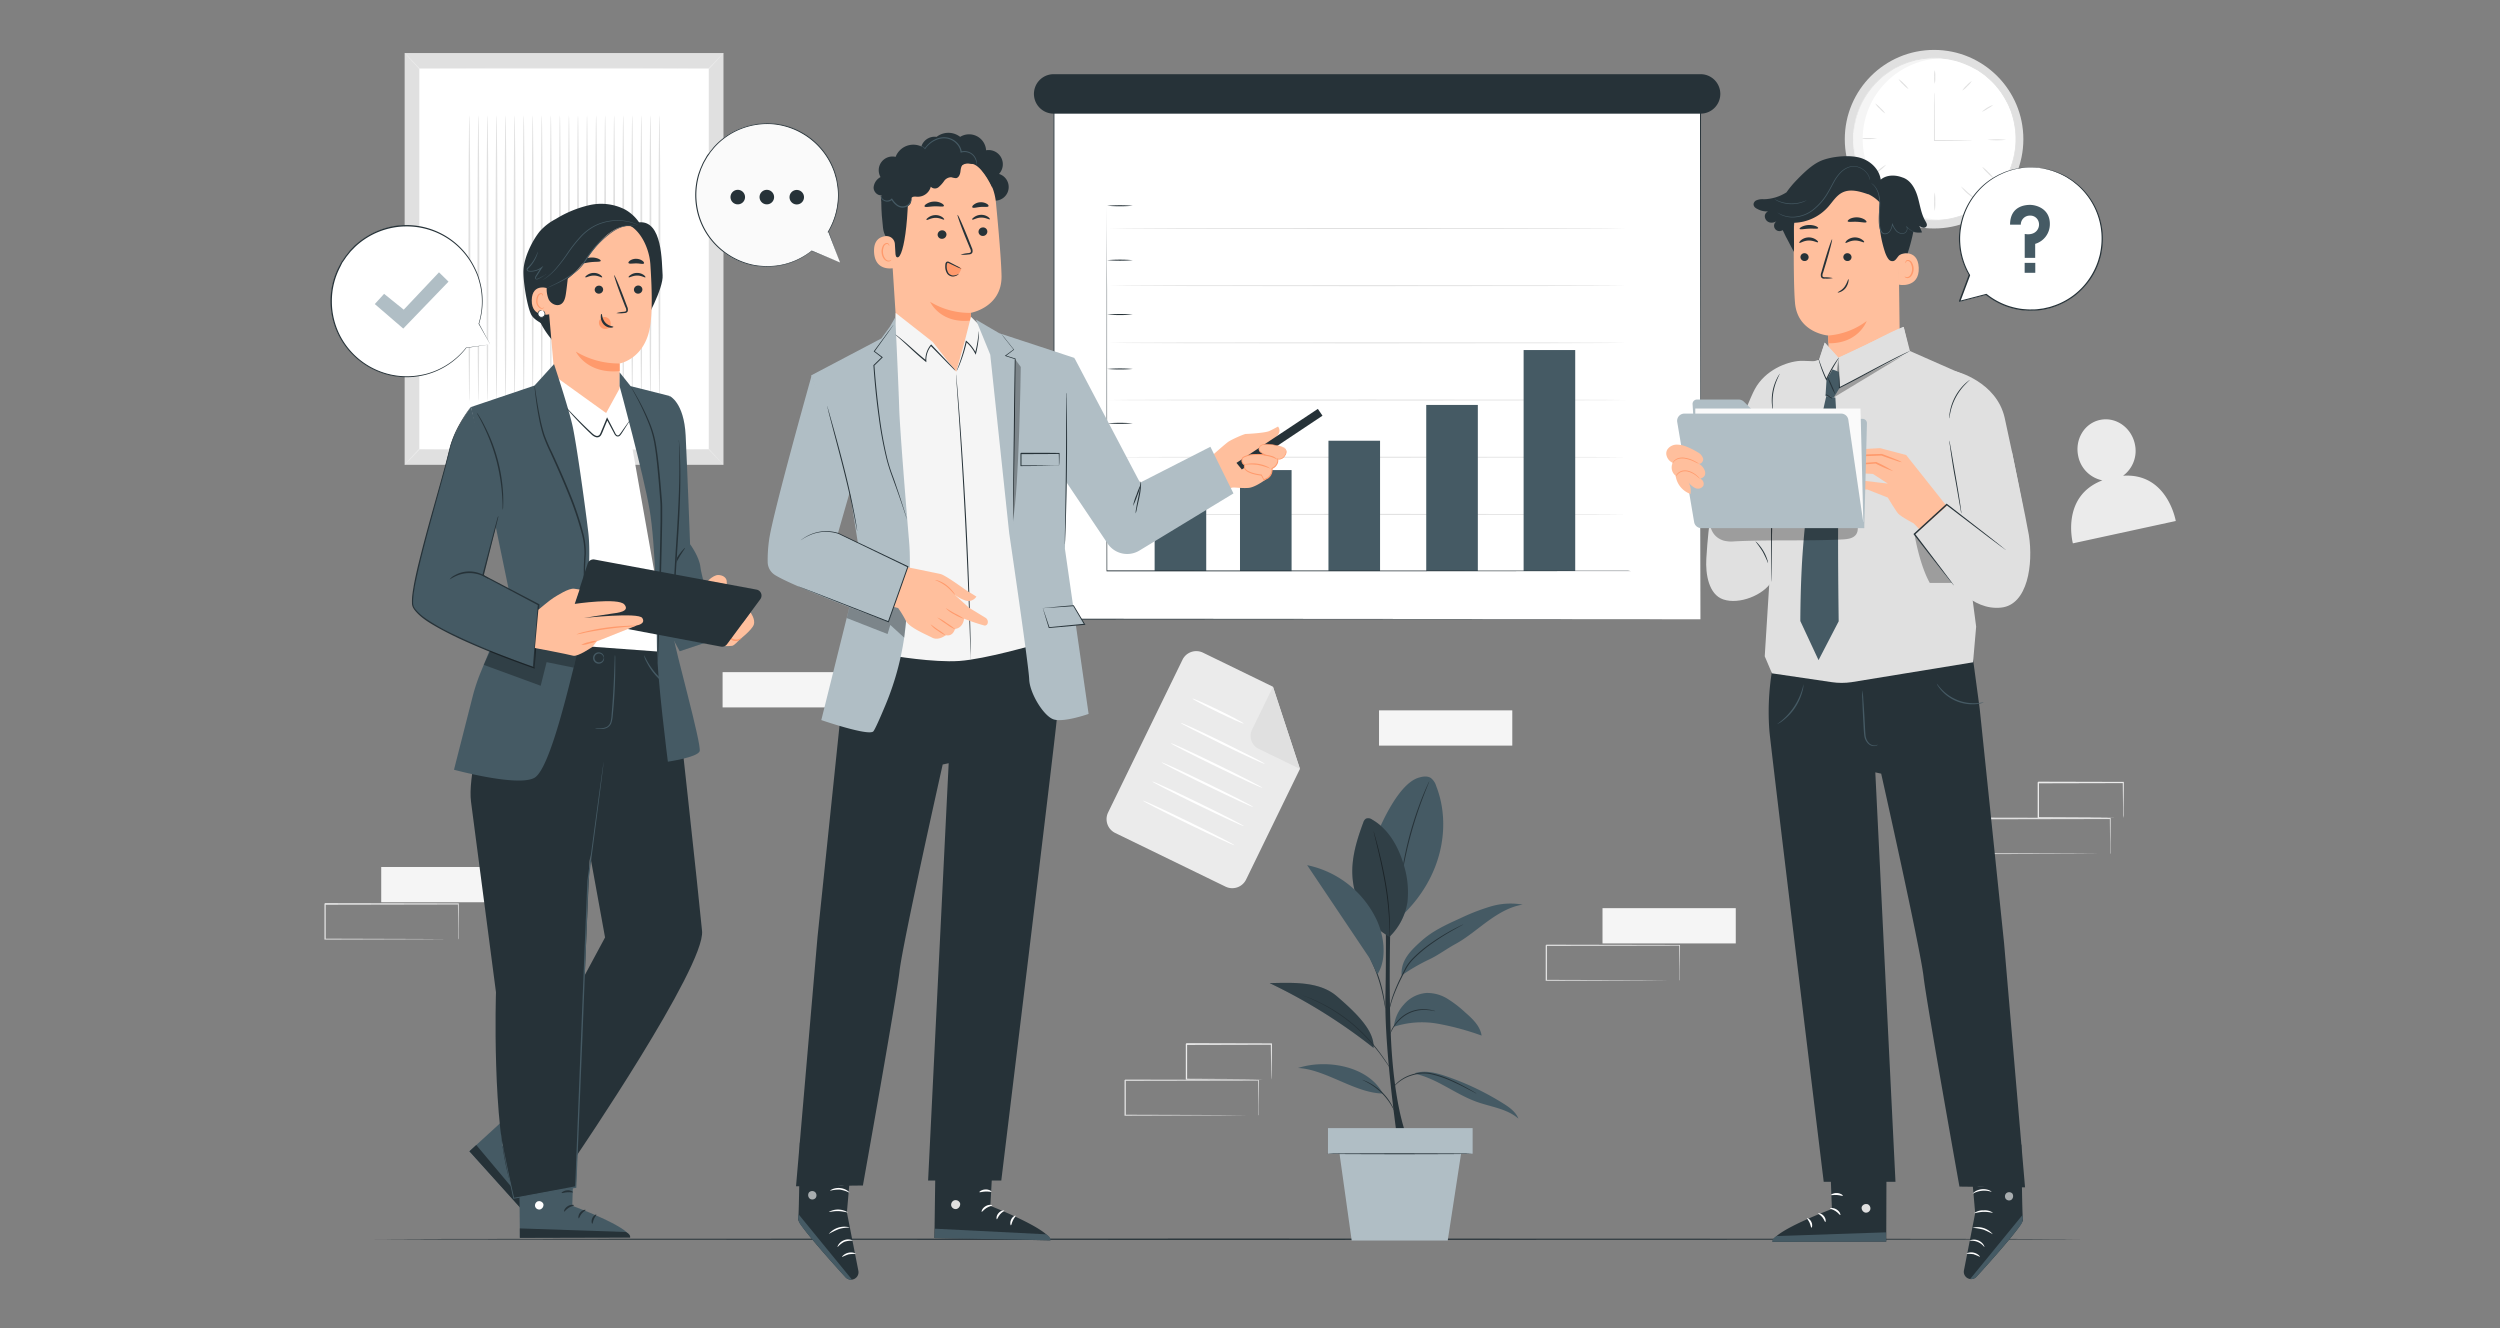 <svg xmlns="http://www.w3.org/2000/svg" width="640" height="340" fill="none"><rect width="100%" height="100%" fill="#808080" stroke="none"/><path fill="#F5F5F5" d="M219.099 172.072h-34.115v9.025h34.115z"/><path fill="#EBEBEB" d="M543.507 121.79a7.9 7.9 0 0 0 3.008-8.139c-.927-4.265-4.917-7.013-8.928-6.147s-6.484 5.027-5.557 9.286a7.9 7.9 0 0 0 6.182 6.181c-10.756 4.121-7.556 16.127-7.556 16.127l26.34-5.722s-2.095-12.369-13.489-11.586M543.495 209.38a1 1 0 0 1 0-.171v-2.287c0-1.587-.041-3.819-.068-6.566l.123.123-21.745.055.179-.178v9.024l-.172-.171 15.55.082 4.533.048h1.662q-.199.015-.398 0h-1.188l-4.492.048-15.667.083h-.171v-9.183l.178-.179 21.745.055h.131v.124c0 2.781-.048 5.041-.069 6.641v1.779a5 5 0 0 1-.131.673"/><path fill="#E0E0E0" d="M540.177 218.591a1 1 0 0 1 0-.158v-2.239c0-1.559-.035-3.798-.062-6.621l.103.103-34.108.069.172-.172v9.004l-.165-.165 24.307.076 7.177.048h2.624-2.548l-7.136.048-24.424.076h-.172v-9.176l.179-.179 34.108.069h.11v.11c0 2.85-.049 5.109-.062 6.682v2.198c0 .117-.096.234-.103.227"/><path fill="#F5F5F5" d="M131.708 221.949H97.594v9.025h34.114z"/><path fill="#E0E0E0" d="M117.279 240.48v-2.404c0-1.559 0-3.798-.055-6.621l.103.103-34.107.069.171-.172v9.011l-.172-.172 24.314.076 7.177.048h2.446a.5.5 0 0 1 .178 0h-2.548l-7.136.048-24.43.076h-.165v-9.176l.178-.179 34.108.069h.11v.11c0 2.85-.041 5.11-.055 6.682v2.198a.6.6 0 0 1-.117.234"/><path fill="#F5F5F5" d="M444.357 232.492h-34.115v9.025h34.115z"/><path fill="#E0E0E0" d="M429.934 251.016a1 1 0 0 1 0-.165v-2.239c0-1.559-.035-3.798-.062-6.621l.11.103-34.115.069.172-.172v9.025l-.172-.172 24.307.076 7.177.048h2.631-2.549l-7.136.048-24.43.075h-.172v-9.08l.172-.178 34.115.069h.103v.109c0 2.851-.042 5.11-.055 6.683v2.198a1 1 0 0 1-.096.124"/><path fill="#EBEBEB" d="M325.434 276.339v-.646c0-.446 0-1.051-.034-1.813 0-1.58-.041-3.819-.069-6.566l.124.131-21.731.055c-.165.164.213-.213.178-.172v9.004l-.165-.172 15.543.083 4.54.048h1.655q-.196.015-.391 0h-1.188l-4.499.041-15.66.083h-.171v-9.176c-.042.034.336-.344.178-.186l21.738.055h.131v.124c0 2.747-.055 5.041-.069 6.641 0 .749 0 1.374-.034 1.786a3.5 3.5 0 0 1-.076.68"/><path fill="#E0E0E0" d="M322.113 285.556a1 1 0 0 1 0-.165v-2.239c0-1.559-.034-3.798-.062-6.621l.11.103-34.114.069c.082-.075-.172.179.171-.172v9.012l-.171-.172 24.313.075 7.171.048h2.63-2.548l-7.136.049-24.43.082h-.172v-9.08l.172-.172 34.114.069h.103v.103c0 2.85-.041 5.11-.055 6.683v2.198a1 1 0 0 1-.096.13"/><path fill="#F5F5F5" d="M387.146 181.852h-34.115v9.025h34.115z"/><path fill="#E0E0E0" d="M495.123 58.492c12.624 0 22.858-10.234 22.858-22.858 0-12.623-10.234-22.857-22.858-22.857s-22.857 10.234-22.857 22.857c0 12.624 10.233 22.858 22.857 22.858"/><path fill="#fff" d="M474.498 34.233a20.81 20.81 0 0 1 14.081-18.344 20.81 20.81 0 1 1-14.081 18.344"/><path fill="#E0E0E0" d="M504.792 35.97a4.5 4.5 0 0 1-.735.049l-2.026.041c-1.717 0-4.121.041-6.807.041h-.13v-9.196c0-.955.034-1.745.048-2.342a6 6 0 0 1 .048-.859q.068.426.055.859c0 .597 0 1.373.041 2.342 0 1.971.041 4.704.041 7.713v1.374l-.137-.138c2.699 0 5.089 0 6.806.048l2.026.041q.387-.026.77.028M495.295 17.942c.127.572.171 1.16.13 1.744a6.1 6.1 0 0 1-.13 1.752 5.7 5.7 0 0 1-.138-1.752 5.7 5.7 0 0 1 .138-1.744M504.774 20.744a5.6 5.6 0 0 1-1.126 1.319 5.3 5.3 0 0 1-1.312 1.12c.31-.49.689-.932 1.126-1.313a5.8 5.8 0 0 1 1.312-1.126M510.314 26.802c-.436.389-.918.724-1.436.996a7 7 0 0 1-1.511.83 7.7 7.7 0 0 1 2.947-1.792zM513.556 35.792a21.8 21.8 0 0 1-4.767 0 20.7 20.7 0 0 1 4.767 0M480.513 35.47a18.5 18.5 0 0 1-4.505 0 19.5 19.5 0 0 1 4.505 0M482.853 42.16a9.7 9.7 0 0 1-1.697 1.545 9.5 9.5 0 0 1-1.875 1.332c.51-.574 1.081-1.09 1.704-1.538a10 10 0 0 1 1.868-1.34M488.617 47.338a15 15 0 0 1-1.161 2.005 14.6 14.6 0 0 1-1.229 1.965 7.8 7.8 0 0 1 1.002-2.102 7.4 7.4 0 0 1 1.388-1.868M495.295 54.014a10.5 10.5 0 0 1-.138-2.39c-.045-.797.002-1.597.138-2.384.127.788.171 1.587.13 2.384.041.799-.003 1.6-.13 2.39M505.565 50.834A10.2 10.2 0 0 1 502 47.716a22 22 0 0 1 1.779 1.566q.938.723 1.786 1.552M510.384 45.655a8.4 8.4 0 0 1-1.573-1.373 7.8 7.8 0 0 1-1.373-1.58 8.7 8.7 0 0 1 1.572 1.373 7.8 7.8 0 0 1 1.374 1.58M482.63 29.061a6.5 6.5 0 0 1-1.373-1.201 6 6 0 0 1-1.202-1.374c.51.336.972.74 1.373 1.202.465.397.87.86 1.202 1.373M488.579 22.798a6.3 6.3 0 0 1-1.373-1.175 6 6 0 0 1-1.175-1.373c.512.324.974.719 1.374 1.174.457.397.853.86 1.174 1.374"/><path fill="#F5F5F5" d="M476.849 35.607a20.69 20.69 0 0 1 19.458-20.646c-.405 0-.817-.041-1.229-.041a20.685 20.685 0 0 0-20.687 20.687 20.685 20.685 0 0 0 20.687 20.687c.412 0 .824 0 1.229-.041a20.687 20.687 0 0 1-19.458-20.646"/><path fill="#E0E0E0" d="M474.491 34.233v2.054c0 .268.049.563.076.879.028.316.062.687.096 1.023q.062.58.192 1.147a20 20 0 0 0 1.944 5.667 20.7 20.7 0 0 0 4.877 6.181l.851.728c.296.227.618.44.928.687.309.247.625.467.975.687l1.037.584.529.295.556.247 1.14.502c.385.15.79.267 1.195.405q.605.214 1.23.364c.853.218 1.721.376 2.596.474.446.04.893.116 1.374.137h2.06l.687-.062c.46-.041.934-.069 1.374-.13a22 22 0 0 0 2.809-.625l.686-.206.351-.11.343-.138 1.374-.556c.453-.206.893-.453 1.373-.687.22-.117.454-.22.687-.357l.639-.419a23 23 0 0 0 2.473-1.834l1.126-1.085.282-.275.254-.302.515-.597.522-.605.46-.687.46-.686.227-.33a6 6 0 0 0 .199-.35c.268-.467.536-.934.797-1.374s.439-.996.687-1.49a22.4 22.4 0 0 0 1.49-6.45 22 22 0 0 0-.639-6.586q-.225-.783-.46-1.566c-.158-.522-.398-1.003-.604-1.505l-.151-.37-.186-.357-.371-.687-.371-.687-.432-.687-.433-.687-.213-.33-.247-.308-.976-1.223a22.5 22.5 0 0 0-2.211-2.15l-.577-.494c-.192-.165-.412-.296-.611-.447-.419-.281-.818-.584-1.237-.852l-1.353-.714-.322-.185-.337-.151-.687-.296a22 22 0 0 0-2.706-.989c-.453-.123-.92-.213-1.374-.316l-.686-.15c-.227-.049-.461-.062-.687-.09l-1.374-.165h-1.374a20 20 0 0 0-2.637.13q-.64.068-1.271.207c-.412.082-.831.137-1.236.24l-1.188.35-.591.172-.563.22-1.106.446c-.371.138-.687.35-1.044.515s-.687.35-1.016.536l-.934.604a20.8 20.8 0 0 0-5.584 5.495 19.8 19.8 0 0 0-2.658 5.357 9 9 0 0 0-.344 1.12c-.082.35-.158.687-.226.996-.069.309-.144.597-.193.858-.048.261-.061.509-.089.721-.055.433-.096.756-.123.983-.028.226-.049.336-.049.336a3 3 0 0 1 0-.336c0-.227.055-.557.103-.983 0-.22.049-.46.076-.727.028-.268.117-.55.179-.866s.137-.646.213-1.003.219-.728.336-1.126a19.8 19.8 0 0 1 2.637-5.405 20.7 20.7 0 0 1 5.694-5.605l.941-.618c.33-.186.687-.357 1.017-.543a8.4 8.4 0 0 1 1.057-.522l1.113-.453.57-.227.591-.171 1.202-.357c.405-.104.824-.165 1.25-.248a10 10 0 0 1 1.277-.206q1.325-.16 2.658-.144h1.374l1.374.158c.226.034.46.048.686.096l.687.151c.46.103.927.186 1.374.316q1.407.406 2.747.996l.687.295.337.152.322.185 1.305.735c.426.268.831.577 1.25.865.206.145.426.282.625.447l.584.501a25 25 0 0 1 2.239 2.164l.982 1.236.248.316.219.33.44.686.44.687.37.687.378.687.186.357.158.378c.199.508.405 1.01.611 1.518s.309 1.057.467 1.586c.547 2.176.764 4.422.646 6.662a22.4 22.4 0 0 1-1.511 6.511c-.227.509-.447 1.01-.687 1.511l-.804 1.43c-.069.116-.13.233-.206.35l-.233.336-.461.687-.467.686-.522.612-.522.604-.261.302-.288.282-1.099 1.126a23 23 0 0 1-2.5 1.855l-.646.419q-.331.203-.687.364c-.453.233-.892.48-1.373.687l-1.374.556-.35.144-.35.103-.687.206a21 21 0 0 1-2.837.632c-.474.062-.948.09-1.415.13l-.686.063h-2.061c-.46 0-.907-.104-1.374-.145a20 20 0 0 1-2.616-.487q-.633-.15-1.244-.371c-.405-.144-.81-.254-1.201-.412l-1.147-.509-.564-.254-.529-.295-1.085-.611a5.5 5.5 0 0 1-.975-.687c-.288-.248-.632-.44-.934-.687l-.859-.735a20.7 20.7 0 0 1-4.883-6.277 19.9 19.9 0 0 1-1.909-5.701q-.123-.576-.186-1.16c0-.365-.055-.688-.082-1.024s-.055-.611-.062-.88c-.007-.267 0-.514 0-.734v-.99c0-.233.027-.288.027-.288"/><path fill="#EBEBEB" d="m313.732 226.977-28.243-13.737a3.935 3.935 0 0 1-1.813-5.254l19.039-39.087a3.922 3.922 0 0 1 3.771-2.203 3.9 3.9 0 0 1 1.483.39l17.906 8.716 6.909 21.044-13.798 28.345a3.937 3.937 0 0 1-5.254 1.786"/><path fill="#E0E0E0" d="m325.879 175.815-5.357 10.99a3.67 3.67 0 0 0 1.689 4.89l10.577 5.151z"/><path fill="#fff" d="M318.369 185.218c-.068.144-3.049-1.168-6.655-2.926s-6.477-3.297-6.408-3.434 3.049 1.168 6.662 2.926 6.47 3.297 6.401 3.434M323.786 195.548c-.068.137-4.938-2.061-10.872-4.98s-10.701-5.35-10.632-5.494 4.938 2.06 10.879 4.979 10.694 5.33 10.625 5.495M323.192 201.681c-.068.144-5.378-2.301-11.847-5.446-6.47-3.146-11.676-5.825-11.594-5.969s5.371 2.301 11.848 5.453c6.476 3.153 11.662 5.845 11.593 5.962M320.81 206.585c-.068.137-5.371-2.301-11.84-5.453-6.47-3.153-11.676-5.825-11.594-5.962s5.371 2.301 11.841 5.453 11.683 5.818 11.593 5.962M318.427 211.482c-.069.144-5.371-2.301-11.848-5.446-6.477-3.146-11.676-5.825-11.594-5.969s5.371 2.301 11.848 5.453 11.662 5.825 11.594 5.962M316.029 216.386c-.068.137-5.371-2.301-11.841-5.453s-11.676-5.825-11.593-5.962c.082-.137 5.371 2.301 11.841 5.453s11.648 5.818 11.593 5.962"/><path fill="#E0E0E0" d="M103.589 118.994h81.622V13.58h-81.622z"/><path fill="#EBEBEB" d="M103.578 118.994q.098-.153.227-.281l.687-.79 2.747-3.022h.082c7.095-.076 21.038-.124 37.048-.124s29.952.048 37.047.124h.082l2.748 3.022.687.79q.129.128.226.281a1.5 1.5 0 0 1-.268-.24l-.68-.749-2.829-2.946h.082c-7.095.075-21.037.123-37.047.123s-29.953-.048-37.048-.123h.083l-2.837 2.946-.762.749a2 2 0 0 1-.275.24M185.199 13.58a1.6 1.6 0 0 1-.226.282l-.687.79-2.748 3.022-.034.034h-.041c-7.095.076-21.038.124-37.047.124-16.01 0-29.953-.048-37.048-.124h-.082v-.034l-2.748-3.022-.686-.79a1.6 1.6 0 0 1-.227-.282q.146.108.268.24l.742.75 2.788 2.925h-.082c7.095-.075 21.037-.123 37.047-.123s29.953.048 37.047.123l-.082.035 2.857-2.96.749-.75a1.5 1.5 0 0 1 .24-.24"/><path fill="#fff" d="M107.351 114.976h74.094V17.591h-74.094z"/><path fill="#E0E0E0" d="M168.812 29.535c.13 0 .24 16.388.24 36.594 0 20.207-.11 36.587-.24 36.587-.131 0-.234-16.373-.234-36.587 0-20.213.103-36.594.234-36.594M166.507 29.535c.13 0 .233 16.388.233 36.594 0 20.207-.103 36.587-.233 36.587-.131 0-.234-16.373-.234-36.587 0-20.213.09-36.594.234-36.594M164.186 29.535c.13 0 .233 16.388.233 36.594 0 20.207-.103 36.587-.233 36.587-.131 0-.241-16.373-.241-36.587 0-20.213.11-36.594.241-36.594M161.859 29.535c.13 0 .24 16.388.24 36.594 0 20.207-.11 36.587-.24 36.587-.131 0-.234-16.373-.234-36.587 0-20.213.103-36.594.234-36.594M159.553 29.535c.13 0 .233 16.388.233 36.594 0 20.207-.103 36.587-.233 36.587-.131 0-.241-16.373-.241-36.587 0-20.213.11-36.594.241-36.594M157.226 29.535c.13 0 .24 16.388.24 36.594 0 20.207-.11 36.587-.24 36.587-.131 0-.234-16.373-.234-36.587 0-20.213.103-36.594.234-36.594M154.92 29.535c.131 0 .234 16.388.234 36.594 0 20.207-.103 36.587-.234 36.587-.13 0-.24-16.373-.24-36.587 0-20.213.11-36.594.24-36.594M152.624 29.535c.131 0 .241 16.388.241 36.594 0 20.207-.11 36.587-.241 36.587-.13 0-.233-16.373-.233-36.587 0-20.213.075-36.594.233-36.594M150.28 29.535c.131 0 .234 16.388.234 36.594 0 20.207-.103 36.587-.234 36.587-.13 0-.233-16.373-.233-36.587 0-20.213.103-36.594.233-36.594M147.967 29.535c.13 0 .233 16.388.233 36.594 0 20.207-.103 36.587-.233 36.587-.131 0-.24-16.373-.24-36.587 0-20.213.089-36.594.24-36.594M145.648 29.535c.13 0 .233 16.388.233 36.594 0 20.207-.103 36.587-.233 36.587-.131 0-.234-16.373-.234-36.587 0-20.213.103-36.594.234-36.594M143.334 29.535c.131 0 .234 16.388.234 36.594 0 20.207-.103 36.587-.234 36.587-.13 0-.24-16.373-.24-36.587 0-20.213.11-36.594.24-36.594M141.015 29.535c.13 0 .24 16.388.24 36.594 0 20.207-.11 36.587-.24 36.587-.131 0-.234-16.373-.234-36.587 0-20.213.103-36.594.234-36.594M138.686 29.535c.13 0 .233 16.388.233 36.594 0 20.207-.103 36.587-.233 36.587-.131 0-.241-16.373-.241-36.587 0-20.213.11-36.594.241-36.594M136.366 29.535c.131 0 .241 16.388.241 36.594 0 20.207-.11 36.587-.241 36.587-.13 0-.233-16.373-.233-36.587 0-20.213.103-36.594.233-36.594M134.076 29.535c.131 0 .234 16.388.234 36.594 0 20.207-.103 36.587-.234 36.587-.13 0-.24-16.373-.24-36.587 0-20.213.089-36.594.24-36.594M131.734 29.535c.13 0 .24 16.388.24 36.594 0 20.207-.11 36.587-.24 36.587-.131 0-.234-16.373-.234-36.587 0-20.213.103-36.594.234-36.594M129.421 29.535c.131 0 .234 16.388.234 36.594 0 20.207-.103 36.587-.234 36.587-.13 0-.233-16.373-.233-36.587 0-20.213.082-36.594.233-36.594M127.108 29.535c.13 0 .233 16.388.233 36.594 0 20.207-.103 36.587-.233 36.587-.131 0-.241-16.373-.241-36.587 0-20.213.11-36.594.241-36.594M124.788 29.535c.131 0 .241 16.388.241 36.594 0 20.207-.11 36.587-.241 36.587-.13 0-.233-16.373-.233-36.587 0-20.213.103-36.594.233-36.594M122.475 29.535c.13 0 .233 16.388.233 36.594 0 20.207-.103 36.587-.233 36.587-.131 0-.241-16.373-.241-36.587 0-20.213.11-36.594.241-36.594M120.155 29.535c.131 0 .241 16.388.241 36.594 0 20.207-.11 36.587-.241 36.587-.13 0-.233-16.373-.233-36.587 0-20.213.103-36.594.233-36.594"/><path fill="#263238" d="M532.708 317.246c0 .096-97.914.179-218.665.179s-218.691-.083-218.691-.179 97.893-.178 218.691-.178c120.799 0 218.665.075 218.665.178"/><path fill="#fff" d="M435.311 21.5H269.766v137.035h165.545z"/><path fill="#263238" d="M435.315 158.535c0-.955-.048-54.452-.116-137.035l.116.11H269.791l.137-.131v137.035l-.124-.123 165.525.123-165.525.124h-.116V21.342h165.785v.116c-.116 82.625-.158 136.15-.158 137.077"/><path fill="#E0E0E0" d="M416.283 58.492c0 .075-29.678.137-66.279.137s-66.285-.062-66.285-.137 29.671-.13 66.285-.13c36.615 0 66.279.054 66.279.13M416.283 73.128c0 .076-29.678.137-66.279.137s-66.285-.061-66.285-.137 29.671-.137 66.285-.137c36.615 0 66.279.068 66.279.137M416.283 87.771c0 .076-29.678.138-66.279.138s-66.285-.062-66.285-.138c0-.075 29.671-.137 66.285-.137 36.615 0 66.279.062 66.279.137M416.283 102.407c0 .076-29.678.138-66.279.138s-66.285-.062-66.285-.138c0-.075 29.671-.137 66.285-.137 36.615 0 66.279.062 66.279.137M416.283 117.044c0 .075-29.678.137-66.279.137s-66.285-.062-66.285-.137 29.671-.131 66.285-.131c36.615 0 66.279.055 66.279.131M416.283 131.687c0 .075-29.678.137-66.279.137s-66.285-.062-66.285-.137 29.671-.138 66.285-.138c36.615 0 66.279.062 66.279.138"/><path fill="#455A64" d="M378.325 103.664h-13.208v42.522h13.208zM403.255 89.612h-13.208v56.574h13.208zM308.794 126.281h-13.208v19.905h13.208zM330.645 120.34h-13.207v25.846h13.207zM353.294 112.827h-13.208v33.359h13.208z"/><path fill="#263238" d="M435.377 29.096H269.743a5.056 5.056 0 0 1-4.671-6.989 5.047 5.047 0 0 1 4.671-3.115h165.634a5.049 5.049 0 0 1 3.552 8.611 5.05 5.05 0 0 1-3.552 1.493M417.48 146.186h-9.258l-25.207.041-83.174.041h-16.56v-.137c0-28.634.035-53.937.041-72.083 0-9.066.035-16.346.042-21.367v-7.245 7.245c0 5.021 0 12.301.041 21.367 0 18.146 0 43.449.048 72.117l-.137-.137h16.442l83.175.041 25.206.041h8.654c.481.062.687.076.687.076"/><path fill="#263238" d="M289.989 52.675a39 39 0 0 1-6.559 0 39 39 0 0 1 6.559 0M289.989 66.603a39 39 0 0 1-6.559 0 39 39 0 0 1 6.559 0M289.989 80.525a39 39 0 0 1-6.559 0 39 39 0 0 1 6.559 0M289.989 94.454a39 39 0 0 1-6.559 0 39 39 0 0 1 6.559 0M289.989 108.376a39 39 0 0 1-6.559 0 39 39 0 0 1 6.559 0M289.989 122.305a39 39 0 0 1-6.559 0 39 39 0 0 1 6.559 0M357.729 291.628s-3.331-22.926-3.057-36.265c.275-13.338 0-28.345 0-28.345h1.539s-1.044 26.477.089 42.446 4.121 22.164 4.121 22.164h-2.672"/><path fill="#455A64" d="M367.663 201.221a4.05 4.05 0 0 0-1.374-2.06c-.975-.619-2.252-.364-3.344 0-4.643 1.641-8.757 10.302-10.633 14.856l6.182 20.769c11.078-10.288 13.008-23.833 9.169-33.565"/><path fill="#263238" d="M365.903 200.012a1 1 0 0 1-.089.268q-.116.299-.302.762a133 133 0 0 0-1.099 2.782 106 106 0 0 0-3.098 9.368 104 104 0 0 0-2.177 9.616c-.22 1.243-.385 2.253-.488 2.953q-.084.495-.137.804a1 1 0 0 1-.062.281 2 2 0 0 1 0-.288c0-.213.048-.481.082-.811.076-.686.213-1.717.413-2.967a89 89 0 0 1 2.108-9.67 91 91 0 0 1 3.173-9.368 70 70 0 0 1 1.182-2.748c.144-.302.254-.542.343-.742q.064-.127.151-.24"/><path fill="#455A64" d="M355.709 239.8c-5.776-3.194-9.183-9.204-9.499-15.797-.22-4.609 1.195-9.128 2.796-13.455.106-.396.349-.742.686-.975a1.65 1.65 0 0 1 1.573.24c4.197 2.397 6.745 6.951 8.098 11.587a23.4 23.4 0 0 1 .948 9.533 15.84 15.84 0 0 1-4.575 8.867"/><path fill="#263238" d="M355.708 239.8a1.5 1.5 0 0 1 0-.282v-.797a79.381 79.381 0 0 0-1.161-12.541c-.639-3.723-1.422-7.054-1.992-9.458a780 780 0 0 0-.687-2.857c-.068-.309-.13-.57-.171-.776a1.2 1.2 0 0 1-.049-.275q.061.126.097.261.084.308.219.77c.193.687.454 1.634.763 2.829.618 2.397 1.428 5.729 2.06 9.465.555 3.178.888 6.391.996 9.615.034 1.237.034 2.239 0 2.933v.797a.8.8 0 0 1-.075.316"/><path fill="#000" d="M355.709 239.8c-5.776-3.194-9.183-9.204-9.499-15.797-.22-4.609 1.195-9.128 2.796-13.455.106-.396.349-.742.686-.975a1.65 1.65 0 0 1 1.573.24c4.197 2.397 6.745 6.951 8.098 11.587a23.4 23.4 0 0 1 .948 9.533 15.84 15.84 0 0 1-4.575 8.867" opacity=".3"/><path fill="#455A64" d="M362.227 274.876c5.686 1.25 10.371 5.261 15.858 7.212 3.627 1.291 7.734 1.751 10.632 4.286-.686-1.759-2.342-2.926-3.949-3.929a70.3 70.3 0 0 0-14.368-6.868c-2.583-.893-5.378-1.642-8.009-.907M354.001 279.945c-7.123-.117-14.616-6.182-21.704-6.539 7.418-2.397 18.036-.439 21.704 6.539M356.797 262.863a23.15 23.15 0 0 1 11.381-.776 69 69 0 0 1 11.112 3.022c-.364-2.472-2.362-4.333-4.244-5.975a29.6 29.6 0 0 0-4.465-3.434 9.9 9.9 0 0 0-5.35-1.504 8.44 8.44 0 0 0-5.872 3.001 9.78 9.78 0 0 0-2.528 5.694M342.186 254.999c-4.478-3.832-11.271-3.434-17.17-3.324a140 140 0 0 1 26.621 16.594c.233-4.169-3.798-8.434-9.451-13.27"/><path fill="#000" d="M342.186 254.999c-4.478-3.832-11.271-3.434-17.17-3.324a140 140 0 0 1 26.621 16.594c.233-4.169-3.798-8.434-9.451-13.27" opacity=".3"/><path fill="#455A64" d="M358.807 249.718a49.4 49.4 0 0 1 6.869-4.011c2.355-1.072 4.56-2.748 6.868-4.011 2.953-1.601 5.494-3.826 8.242-5.811 2.747-1.985 5.687-3.777 9.011-4.299a17.7 17.7 0 0 0-8.201.474 53 53 0 0 0-7.72 3.001c-3.496 1.58-7.053 3.194-9.917 5.749-2.865 2.555-5.44 5.082-5.138 8.928"/><path fill="#263238" d="M377.963 279.945a1 1 0 0 1-.226-.096l-.618-.323c-.536-.289-1.312-.687-2.281-1.195a34 34 0 0 0-1.586-.79c-.577-.268-1.195-.563-1.848-.845a27 27 0 0 0-4.389-1.531 9.4 9.4 0 0 0-4.567-.117q-.99.218-1.937.577a10 10 0 0 0-1.559.803c-.72.457-1.38 1.001-1.964 1.621-.412.447-.612.687-.632.687s.034-.075.13-.206q.193-.294.426-.556a9 9 0 0 1 1.944-1.71 9.6 9.6 0 0 1 1.58-.845q.955-.38 1.957-.612a9.5 9.5 0 0 1 4.684.097 25.7 25.7 0 0 1 4.416 1.559c.687.295 1.285.583 1.848.872.563.288 1.106.556 1.58.824a52 52 0 0 1 2.246 1.264l.597.364c.144.075.206.151.199.158M348.696 276.428q.23.04.446.131.596.217 1.161.508a14.1 14.1 0 0 1 5.948 5.714q.317.55.549 1.141.103.21.151.439c-.041 0-.309-.584-.851-1.49a15.8 15.8 0 0 0-5.88-5.646c-.927-.529-1.538-.797-1.524-.797M332.945 254.642q.158.022.303.09l.851.302 1.374.494c.522.199 1.092.488 1.737.769a41.5 41.5 0 0 1 9.273 5.907 46 46 0 0 1 4.327 4.258 48 48 0 0 1 3.063 3.888c.817 1.154 1.428 2.115 1.854 2.747l.488.763q.09.131.158.274a1.2 1.2 0 0 1-.199-.24 20 20 0 0 1-.529-.742c-.447-.645-1.085-1.586-1.916-2.747s-1.869-2.445-3.098-3.833a47 47 0 0 0-4.313-4.224 43.7 43.7 0 0 0-9.183-5.934c-.639-.295-1.202-.59-1.717-.803l-1.333-.529-.837-.35a1.6 1.6 0 0 1-.303-.09M367.476 258.859a3 3 0 0 1-.563-.075l-.687-.117c-.254-.055-.55-.055-.873-.089a9 9 0 0 0-4.897.968 8.9 8.9 0 0 0-2.225 1.655 10.2 10.2 0 0 0-1.429 1.766 16 16 0 0 0-.982 1.868q.037-.287.145-.557c.184-.489.414-.961.686-1.408.4-.665.877-1.281 1.422-1.833a8.6 8.6 0 0 1 2.273-1.717 8.73 8.73 0 0 1 5.028-.921c.33.048.632.062.886.124l.653.165q.293.047.563.171M374.631 236.654a1.6 1.6 0 0 1-.268.165l-.789.433c-.687.371-1.69.92-2.899 1.634a58 58 0 0 0-4.121 2.679 35 35 0 0 0-4.608 3.86 11.6 11.6 0 0 0-1.882 2.445c-.467.893-.914 1.758-1.326 2.589a48 48 0 0 0-1.978 4.506 27 27 0 0 0-.961 3.173c-.186.762-.248 1.188-.275 1.188a1.5 1.5 0 0 1 0-.316c0-.206.068-.508.151-.893.221-1.09.517-2.164.886-3.214a44 44 0 0 1 1.937-4.547q.62-1.255 1.312-2.603a12 12 0 0 1 1.923-2.5 33 33 0 0 1 4.656-3.873 56 56 0 0 1 4.169-2.652 45 45 0 0 1 2.94-1.566l.817-.391q.153-.073.316-.117M354.667 258.214a2.4 2.4 0 0 1-.144-.598l-.309-1.648a42 42 0 0 0-3.38-10.447l-.686-1.525a3 3 0 0 1-.234-.57q.194.245.323.529c.185.351.453.859.762 1.491a35.2 35.2 0 0 1 3.4 10.515c.11.687.192 1.264.234 1.662q.043.294.034.591"/><path fill="#455A64" d="M354.152 242.012a19.4 19.4 0 0 0-2.314-7.686 25.4 25.4 0 0 0-17.205-12.844l15.927 23.737 2.061 4.238c1.401-2.287 1.71-4.753 1.531-7.445"/><path fill="#B0BEC5" d="M376.995 288.798h-37.034v6.566h37.034z"/><path fill="#B0BEC5" d="m342.734 294.059 3.297 23.51h24.588l3.613-23.51z"/><path fill="#263238" d="M376.972 295.364c0 .076-8.351.131-18.654.131s-18.654-.055-18.654-.131c0-.075 8.352-.13 18.654-.13 10.303 0 18.654.061 18.654.13"/><path fill="#fff" d="M522.196 42.997a18.29 18.29 0 0 0-18.022 27.473l-2.514 6.745 6.806-1.772a18.284 18.284 0 1 0 13.737-32.405z"/><path fill="#263238" d="m522.201 42.997.316.034.92.145.687.116.796.22.935.261 1.023.398q1.207.477 2.335 1.12l1.243.797c.426.288.831.639 1.271.975a18.3 18.3 0 0 1 6.593 14.67q-.05 1.256-.261 2.494c-.082.412-.13.838-.24 1.257s-.233.83-.357 1.25a18.2 18.2 0 0 1-2.349 4.808 19.6 19.6 0 0 1-3.867 4.12 19.1 19.1 0 0 1-5.172 2.83c-.48.144-.947.343-1.442.453l-1.49.344-1.532.192c-.508.069-1.03.041-1.545.069a11 11 0 0 1-1.566-.062 13 13 0 0 1-1.566-.165 19.4 19.4 0 0 1-3.077-.776 18.5 18.5 0 0 1-5.495-3.05h.158l-6.806 1.766a.165.165 0 0 1-.213-.124.2.2 0 0 1 0-.103q1.298-3.468 2.52-6.745a.174.174 0 0 1 .22-.096.1.1 0 0 1 .055.042l-.261.199a18.2 18.2 0 0 1-2.5-8.119 16.7 16.7 0 0 1 .206-4.031q.149-.964.405-1.903.237-.917.584-1.8a18.5 18.5 0 0 1 3.668-5.9 17.7 17.7 0 0 1 4.705-3.66c.199-.103.391-.22.583-.323l.598-.26c.398-.172.769-.365 1.154-.495q1.072-.39 2.184-.646l.996-.226c.323-.055.639-.083.941-.117l.858-.103h2.081l.955.055.577.055h-.577l-.968-.055h-2.068l-.851.11c-.296.048-.605.075-.928.137l-.989.233a19 19 0 0 0-2.149.687c-.378.13-.749.323-1.141.495l-.583.268c-.2.096-.385.213-.584.322a17.5 17.5 0 0 0-4.616 3.64 18.2 18.2 0 0 0-3.585 5.839 18.6 18.6 0 0 0-.955 3.647 17 17 0 0 0-.199 3.963 18.1 18.1 0 0 0 2.487 8.132c.023.038.03.084.02.128a.18.18 0 0 1-.075.105.17.17 0 0 1-.103.036.16.16 0 0 1-.103-.036l.274-.062-2.513 6.697-.206-.233 6.806-1.773a.17.17 0 0 1 .151 0 18.2 18.2 0 0 0 5.385 2.988c.985.335 1.996.59 3.022.763q.761.123 1.531.164.764.08 1.532.055c.508 0 1.023 0 1.525-.061l1.497-.193 1.463-.33c.488-.11.941-.302 1.415-.446a17.85 17.85 0 0 0 8.88-6.82 18 18 0 0 0 2.329-4.74c.117-.418.233-.823.35-1.236.117-.412.158-.824.241-1.236a18.105 18.105 0 0 0-6.182-16.958c-.433-.33-.824-.686-1.243-.975l-1.229-.803a20 20 0 0 0-2.281-1.134l-1.009-.405-.914-.281-.79-.234c-.24-.055-.467-.09-.687-.13l-.913-.186z"/><path fill="#455A64" d="M514.578 57.51h2.747a2.31 2.31 0 0 1 .691-1.658 2.3 2.3 0 0 1 1.672-.657 2.2 2.2 0 0 1 2.129 1.374 2.44 2.44 0 0 1-.192 2.198c-.46.755-1.47 1.449-3.297 1.126v6.113h2.679v-3.579a5.244 5.244 0 0 0 3.757-5.096c0-3.963-3.558-4.883-5.076-4.883-1.167 0-5.11.281-5.11 5.062M521.032 67.297h-2.72v2.541h2.72z"/><path fill="#FAFAFA" d="m215.051 67.2-7.26-3a18.325 18.325 0 1 1 4.286-4.966z"/><path fill="#263238" d="m215.043 67.2-2.912-7.987v-.082l-.069.061.089.07a18.2 18.2 0 0 0 2.569-9.17c.011-.97-.063-1.94-.22-2.898-.089-.488-.165-.99-.274-1.49-.11-.502-.282-.997-.426-1.505a18.46 18.46 0 0 0-8.702-10.426 18.2 18.2 0 0 0-7.391-2.184 18.6 18.6 0 0 0-8.042 1.236 18 18 0 0 0-6.958 4.808l-.687.845c-.247.281-.432.597-.687.893-.254.295-.439.59-.611.913l-.542.955a7.5 7.5 0 0 0-.481.982c-.151.33-.295.687-.44.989l-.384 1.071q-.182.508-.309 1.03a18.7 18.7 0 0 0-.22 8.29 18 18 0 0 0 3.152 7.164 18.5 18.5 0 0 0 11.676 7.28c1.985.32 4.007.333 5.996.042a18.2 18.2 0 0 0 4.98-1.532 18.7 18.7 0 0 0 3.667-2.314h-.054l7.28 2.946-7.239-3.043a18.4 18.4 0 0 1-3.661 2.274 17.9 17.9 0 0 1-4.945 1.504c-1.972.28-3.975.26-5.941-.062a18.45 18.45 0 0 1-11.539-7.232 17.9 17.9 0 0 1-3.104-7.109 18.5 18.5 0 0 1 .226-8.194q.12-.517.303-1.016l.343-1.01q.214-.485.44-.982.201-.498.473-.962l.536-.94c.172-.323.405-.605.605-.907s.398-.604.638-.88l.687-.837a17.86 17.86 0 0 1 6.868-4.773 18.4 18.4 0 0 1 7.94-1.223c2.557.201 5.041.946 7.287 2.184a18.35 18.35 0 0 1 8.641 10.302c.144.502.281.996.425 1.49.145.495.179.99.275 1.477.156.947.231 1.905.227 2.865a18.6 18.6 0 0 1-.783 5.103A19 19 0 0 1 212 59.213l-.213.37.303-.301H212c1.951 5.027 2.906 7.541 3.043 7.919"/><path fill="#263238" d="M190.73 50.463a1.86 1.86 0 0 0-1.145-1.725 1.863 1.863 0 0 0-2.434 2.434 1.863 1.863 0 0 0 3.036.602c.348-.348.543-.82.543-1.311M198.168 50.463a1.863 1.863 0 0 0-3.175-1.325 1.86 1.86 0 0 0-.407 2.029 1.87 1.87 0 0 0 1.721 1.15 1.86 1.86 0 0 0 1.861-1.854M205.581 51.404a1.86 1.86 0 0 0-.142-2.055 1.853 1.853 0 0 0-3.306.896 1.854 1.854 0 0 0 1.601 2.08 1.85 1.85 0 0 0 1.847-.921"/><path fill="#fff" d="m125.494 88.142-2.912-5.268a19.363 19.363 0 0 0-35.62-14.784 19.361 19.361 0 0 0 32.392 20.931z"/><path fill="#263238" d="m125.492 88.142-.385.069-1.161.185-4.588.687a.07.07 0 0 1-.048-.013.07.07 0 0 1-.027-.042.1.1 0 0 1 0-.041l.117.069a19.34 19.34 0 0 1-10.344 6.868c-1.031.264-2.08.45-3.139.556a19.2 19.2 0 0 1-7.005-.618 19.57 19.57 0 0 1-12.226-10.034 19.3 19.3 0 0 1-2.06-8.64 19.1 19.1 0 0 1 2.184-9.033l.57-1.057.687-.996.323-.495.377-.467.735-.94c.261-.296.55-.564.818-.852s.535-.57.844-.81a18 18 0 0 1 1.827-1.43 19.9 19.9 0 0 1 8.304-3.303 19.55 19.55 0 0 1 15.241 4.334 19.2 19.2 0 0 1 4.491 5.419c.535.942.995 1.925 1.374 2.94q.486 1.428.797 2.905a19.3 19.3 0 0 1-.557 9.492v-.048l2.136 3.956.543 1.01zs-.076-.117-.206-.343l-.57-1.01a686 686 0 0 1-2.191-3.88.1.1 0 0 1-.008-.028q0-.016.008-.028a19.3 19.3 0 0 0 .48-9.409q-.316-1.459-.796-2.87a22 22 0 0 0-1.374-2.9 19.2 19.2 0 0 0-4.478-5.336 19.285 19.285 0 0 0-24.994.453q-.435.381-.83.804c-.262.275-.55.543-.804.831l-.728.907-.364.46-.323.487-.687.983-.515 1.057a18.74 18.74 0 0 0-2.15 8.888 19 19 0 0 0 2.006 8.51 19.23 19.23 0 0 0 18.894 10.535 21.6 21.6 0 0 0 3.146-.528c.962-.25 1.904-.573 2.816-.969a19.5 19.5 0 0 0 7.479-5.755.06.06 0 0 1 .045-.02q.013 0 .024.006a.1.1 0 0 1 .021.014.07.07 0 0 1 0 .082l-.076-.09 4.554-.617 1.188-.158z"/><path fill="#B0BEC5" d="m95.945 77.84 2.384-2.617 5.027 4.052 9.025-9.56 2.438 2.383-11.586 12.02z"/><path fill="#FFBF9D" d="m485.991 59.426.385 30.735c.062 5.227-.907 12.92-9.176 12.645-7.157-.776-9.059-7.555-9.114-12.432 0-2.314-.055-4.244-.069-4.478 0 0-7.837-.639-8.496-8.38-.323-3.735-.35-11.497-.295-18.509a14.47 14.47 0 0 1 13.413-14.313l.749-.055c8.091-.117 12.713 6.69 12.603 14.787"/><path fill="#FF9A6C" d="M468.016 85.896a18.77 18.77 0 0 0 9.862-3.722s-2.06 5.838-9.821 5.707z"/><path fill="#263238" d="M472.451 62.173c.151.158 1.044-.556 2.342-.597s2.266.604 2.397.44c.13-.166-.089-.365-.515-.687a3.24 3.24 0 0 0-1.923-.55 3.2 3.2 0 0 0-1.862.687c-.391.343-.515.673-.439.707M471.891 65.84a1.05 1.05 0 0 0 1.092.983 1 1 0 0 0 .718-.296 1 1 0 0 0 .291-.72 1.043 1.043 0 0 0-1.085-.983 1.003 1.003 0 0 0-1.016 1.017M469.213 71.191a8.6 8.6 0 0 0-1.957-.206c-.309 0-.598-.048-.687-.247a1.52 1.52 0 0 1 .138-.92l.728-2.377c1.009-3.386 1.717-6.181 1.579-6.181-.137 0-1.064 2.672-2.06 6.058-.241.838-.474 1.627-.687 2.39-.162.383-.186.81-.069 1.209a.78.78 0 0 0 .536.405q.261.033.522 0c.655.043 1.314-.001 1.957-.13M473.008 56.644c.124.289 1.161.076 2.404.138 1.244.062 2.267.336 2.411.062.062-.131-.13-.399-.549-.687a4.06 4.06 0 0 0-3.668-.151c-.439.267-.652.515-.598.638M460.697 58.602c.137.233 1.147 0 2.376-.062 1.23-.062 2.246.117 2.37-.13.061-.117-.145-.323-.57-.509a4.56 4.56 0 0 0-3.613.144c-.426.22-.618.447-.563.557"/><path fill="#FFBF9D" d="M485.773 65.202c.131-.062 5.207-1.957 5.426 3.345s-5.158 4.43-5.171 4.279c-.014-.151-.255-7.624-.255-7.624"/><path fill="#FF9A6C" d="M487.576 70.752s.096.062.254.123c.22.088.466.088.686 0 .55-.226.989-1.14.976-2.06a3.1 3.1 0 0 0-.316-1.312 1.06 1.06 0 0 0-.687-.687.47.47 0 0 0-.536.275c-.068.151 0 .254-.055.268s-.116-.09-.089-.31a.62.62 0 0 1 .199-.343.7.7 0 0 1 .502-.15 1.29 1.29 0 0 1 1.002.782c.246.45.378.951.385 1.463 0 1.072-.501 2.06-1.257 2.35a1.01 1.01 0 0 1-.852-.104c-.199-.165-.233-.288-.212-.295"/><path fill="#263238" d="M470.455 74.873c-.055-.138.982-.447 1.717-1.422.302-.425.548-.887.735-1.374.151-.384.268-.625.323-.611s.041.282-.041.687a4 4 0 0 1-.687 1.552c-.355.465-.83.823-1.374 1.037-.384.165-.659.172-.673.13M448.948 52.056c.098-.308.309-.568.59-.728a3.9 3.9 0 0 1 1.978-.323 11.2 11.2 0 0 0 5.818-1.765 26 26 0 0 1 2.747-3.283c2.342-2.417 4.272-4.066 6.271-4.87 2.582-1.036 6.868-1.462 9.615-.755 2.748.708 5.11 2.892 5.495 5.653 1.511-1.278 3.778-1.27 5.618-.529h.041c2.061.728 3.215 2.891 3.819 4.98.605 2.087.866 4.326 1.971 6.18.227.392.502.866.303 1.272a.86.86 0 0 1-.907.391 2.5 2.5 0 0 1-.955-.433c.234.55.46 1.1.687 1.642a4.9 4.9 0 0 1-2.225-.144 49 49 0 0 1-1.456 5.494 3.18 3.18 0 0 0-2.171.536c-.686.645-1.037 1.861-2.232 1.374-.604-.234-1.161-1.511-1.373-2.13a30.2 30.2 0 0 1-1.36-12.781 9.8 9.8 0 0 0-3.002-2.164l.089.082c-2.156-.748-4.608-1.49-6.655-.473-1.593.79-2.527 2.438-3.722 3.757a12.14 12.14 0 0 1-8.654 3.997c-.117 2.177.068 5.26-.049 7.438l-1.833-3.489a7 7 0 0 1-.392-.77l-.041-.075c-.192-.412-.378-.824-.618-1.236a1.376 1.376 0 0 1-2.169-.915c-.045-.314.02-.634.184-.905.19-.264.422-.496.687-.687a2.17 2.17 0 0 1-2.061.536 1.697 1.697 0 0 1-1.195-1.676 1.424 1.424 0 0 1 .859-1.147 4.9 4.9 0 0 1-2.748-.611c-.57-.24-1.133-.756-.954-1.443"/><path fill="#455A64" d="M478.961 46.87q.418.314.783.688a5.56 5.56 0 0 1 1.188 2.596c.134.646.2 1.304.199 1.964 0 .687-.055 1.477-.11 2.28a22 22 0 0 0-.055 2.542q.037.675.172 1.339c.07.472.259.919.55 1.298a1.16 1.16 0 0 0 1.092.364c.379-.072.725-.267.982-.556a3.97 3.97 0 0 0 .748-1.965h-.164a6.5 6.5 0 0 0 .941 1.621c.378.455.916.748 1.504.818.275.028.553-.02.803-.138.23-.12.419-.307.543-.535.111-.212.166-.448.158-.687a.9.9 0 0 0-.247-.598l-.083.069a5.1 5.1 0 0 0 1.662 1.25q.252.114.515.2l.186.047s-.055 0-.172-.075c-.117-.076-.288-.117-.501-.227a5.1 5.1 0 0 1-1.601-1.264l-.082.069a1.01 1.01 0 0 1 .048 1.154 1.15 1.15 0 0 1-.488.474 1.37 1.37 0 0 1-.728.117 2.16 2.16 0 0 1-1.373-.784 6.1 6.1 0 0 1-.907-1.586l-.11-.247-.055.267a3.86 3.86 0 0 1-.686 1.882c-.229.26-.539.434-.88.495a.97.97 0 0 1-.934-.31 2.7 2.7 0 0 1-.501-1.215 9 9 0 0 1-.172-1.312q-.054-1.258.048-2.513c.048-.804.103-1.573.09-2.294a10 10 0 0 0-.22-1.992 5.5 5.5 0 0 0-1.264-2.59 3.1 3.1 0 0 0-.879-.645M455.016 54.405l.061.048.193.144q.156.116.329.207.228.144.474.254a6.9 6.9 0 0 0 3.311.59 8.7 8.7 0 0 0 4.67-1.724 15.1 15.1 0 0 0 4.011-4.622c.563-.94 1.024-1.902 1.532-2.788a10.2 10.2 0 0 1 1.717-2.356 5.25 5.25 0 0 1 2.225-1.374 3.9 3.9 0 0 1 1.182-.137c.364.02.725.09 1.071.206a4.5 4.5 0 0 1 1.614.975c.359.328.661.713.893 1.14.177.37.311.76.398 1.161a1 1 0 0 0 0-.082v-.24a4.2 4.2 0 0 0-.295-.873 4.5 4.5 0 0 0-.907-1.16 4.55 4.55 0 0 0-1.641-1.017 4.2 4.2 0 0 0-1.113-.227 4 4 0 0 0-1.222.13 5.3 5.3 0 0 0-2.308 1.374c-.703.704-1.3 1.507-1.772 2.383-.508.893-.968 1.855-1.525 2.748a15.3 15.3 0 0 1-3.956 4.588 8.75 8.75 0 0 1-4.581 1.73 6.94 6.94 0 0 1-3.276-.535c-.728-.282-1.072-.57-1.085-.543"/><path fill="#455A64" d="M454.305 50.999q.128.118.281.199.395.24.824.412.63.272 1.299.433.82.18 1.662.22a9 9 0 0 0 1.676-.117 7.5 7.5 0 0 0 1.325-.344 5.5 5.5 0 0 0 .852-.364q.154-.07.288-.172s-.446.186-1.174.413a9 9 0 0 1-1.319.302 9.6 9.6 0 0 1-1.641.096 10 10 0 0 1-1.635-.2 9.4 9.4 0 0 1-1.291-.384c-.715-.275-1.127-.522-1.147-.494"/><path fill="#263238" d="M460.638 62.173c.151.158 1.044-.556 2.342-.597s2.267.604 2.404.44c.138-.166-.096-.365-.515-.687a3.26 3.26 0 0 0-1.93-.55 3.18 3.18 0 0 0-1.861.687c-.392.343-.515.673-.44.707M460.914 65.84a1.044 1.044 0 0 0 1.085.983 1 1 0 0 0 1.01-1.016 1.044 1.044 0 0 0-1.085-.983 1 1 0 0 0-.937.627 1 1 0 0 0-.073.39M468.4 294.499l.57 15.007s-15.055 5.618-15.22 8.4l29.128-.062.076-23.414z"/><path fill="#E0E0E0" d="M477.982 308.221a1.197 1.197 0 0 1 .824 1.374 1.14 1.14 0 0 1-1.339.824 1.25 1.25 0 0 1-.866-1.435 1.183 1.183 0 0 1 1.484-.687"/><path fill="#455A64" d="m482.867 317.844-.082-2.363-27.899.941s-1.298.57-1.147 1.484z"/><path fill="#fff" d="M468.493 309.355c0 .144.687.206 1.415.687.728.48 1.078 1.057 1.209 1.002.13-.055-.083-.879-.941-1.415-.859-.535-1.717-.405-1.683-.274M465.445 310.625c0 .138.584.378 1.072.983.487.604.625 1.236.762 1.229s.234-.81-.384-1.545c-.619-.735-1.443-.804-1.45-.667M463.756 314.286c.123 0 .322-.687-.042-1.456s-1.037-1.092-1.092-.968c-.055.123.351.528.639 1.174s.316 1.236.495 1.25M468.747 305.921c.062.13.687-.069 1.518 0 .831.068 1.429.302 1.504.185.076-.117-.529-.632-1.477-.687-.947-.055-1.614.392-1.545.502"/><path fill="#263238" d="m504.06 292.459 1.587 18.098-2.878 14.67a1.86 1.86 0 0 0 .318 1.449 1.88 1.88 0 0 0 1.276.756 1.833 1.833 0 0 0 1.6-.584c2.596-2.83 12.095-13.29 11.903-14.609-.22-1.524-.392-19.196-.392-19.196z"/><path fill="#455A64" d="m504.352 327.432 13.427-16.415.048.769a2.8 2.8 0 0 1-.549 1.854c-1.058 1.429-4.087 5.303-11.271 13.208a1.86 1.86 0 0 1-1.655.584"/><path fill="#fff" d="M513.679 305.405a1.12 1.12 0 0 0-.213 1.491 1.08 1.08 0 0 0 1.47.227 1.197 1.197 0 0 0 .22-1.58 1.13 1.13 0 0 0-1.559-.062" opacity=".6"/><path fill="#fff" d="M507.987 319.245a4.03 4.03 0 0 0-3.792-1.573c0-.041.2-.199.618-.281a2.95 2.95 0 0 1 2.94 1.215c.234.357.282.625.234.639M506.858 321.759a16 16 0 0 0-1.655-.687 15 15 0 0 0-1.786-.11c-.062-.089.79-.529 1.875-.275s1.656 1.017 1.566 1.072M510.195 315.983a18.6 18.6 0 0 0-2.487-1.216 17 17 0 0 0-2.747-.453 5.09 5.09 0 0 1 5.213 1.669zM510.169 310.44c-.041.11-1.072-.241-2.377-.206-1.305.034-2.314.419-2.362.309a3.56 3.56 0 0 1 2.355-.687 3.6 3.6 0 0 1 2.384.584M509.835 305.117a5.874 5.874 0 0 0-4.808.481c-.034-.041.152-.282.55-.55a4.05 4.05 0 0 1 3.633-.357c.426.186.653.385.625.426M507.332 303.819a1.65 1.65 0 0 1-.069-.687 4.8 4.8 0 0 1 .433-1.834c.151-.439.447-.814.838-1.064a.74.74 0 0 1 .852.11c.224.212.359.502.377.81a2.635 2.635 0 0 1-2.149 2.576 3.055 3.055 0 0 1-3.091-1.374 1.05 1.05 0 0 1-.103-.879.73.73 0 0 1 .735-.433c.452.071.878.258 1.236.543.519.359.969.811 1.326 1.332.149.177.259.383.322.605a8.6 8.6 0 0 0-1.806-1.704 2.4 2.4 0 0 0-1.085-.446.39.39 0 0 0-.405.233.74.74 0 0 0 .103.577 2.74 2.74 0 0 0 2.699 1.182 2.286 2.286 0 0 0 1.848-2.164.87.87 0 0 0-.213-.57.41.41 0 0 0-.467-.069 1.9 1.9 0 0 0-.728.893 7.1 7.1 0 0 0-.653 2.363"/><path fill="#263238" d="M454.364 168.02a64.7 64.7 0 0 0-1.408 18.97c.316 4.032 13.915 115.558 13.915 115.558h18.373l-5.165-104.823 1.504.33s10.027 44.705 10.845 51.944c.735 6.504 9.19 53.772 9.19 53.772l16.792.192-5.364-62.501-6.236-59.987-2.349-17.459z"/><path fill="#455A64" d="M480.738 190.616s0 .049-.116.124a1.2 1.2 0 0 1-.447.213 2.12 2.12 0 0 1-1.744-.412 3.43 3.43 0 0 1-1.189-2.377c-.13-.995-.151-2.06-.226-3.207a272 272 0 0 1-.261-5.811 16.4 16.4 0 0 1 0-2.41q.216 1.188.254 2.397c.117 1.483.247 3.537.371 5.803.075 1.134.089 2.226.192 3.187a3.27 3.27 0 0 0 1.024 2.219 2.024 2.024 0 0 0 1.552.474q.303-.075.59-.2M507.778 179.833q-.243.132-.515.186a10 10 0 0 1-1.47.247 10.6 10.6 0 0 1-8.839-3.551 10 10 0 0 1-.893-1.195 1.6 1.6 0 0 1-.241-.488c.055-.034.46.625 1.319 1.511a11.298 11.298 0 0 0 8.64 3.469c1.25-.048 1.985-.241 1.999-.179M461.691 175.163a6 6 0 0 1-.275 1.847 14 14 0 0 1-1.847 4.121 13.8 13.8 0 0 1-3.077 3.297 6 6 0 0 1-1.594.969 16.72 16.72 0 0 0 6.793-10.234"/><path fill="#E0E0E0" d="m496.453 126.014 6.869 6.607-2.212-12.645 13.922-4.402s3.675 17.349 4.361 21.429c1.154 7.363-.267 17.857-7.129 18.544-7.424.797-13.05-6.525-16.594-11.326-2.747-3.695-7.17-10.151-7.17-10.151zM443.406 114.763c-2.233 7.04-5.358 8.105-6.587 28.25-.24 3.935.604 9.176 4.334 10.439 4.121 1.408 10.35-1.154 12.363-4.553l.123-13.874z"/><path fill="#263238" d="M452.63 144.201a30 30 0 0 0-1.374-2.96 28 28 0 0 0-1.889-2.658c.276.172.52.39.721.645a10.9 10.9 0 0 1 2.336 4.025c.118.303.188.623.206.948"/><path fill="#E0E0E0" d="M440.031 122.875c.124-.412 6.992-19.121 9.183-23.215 2.624-4.897 8.139-7.06 11.559-7.273s40.063 2.72 40.063 2.72 10.261 2.582 12.363 11.861c2.603 11.642 4.698 23.118 4.698 23.118l-18.435 3.95-2.156-5.44-34.458 7.72-8.428-12.459z"/><path fill="#E0E0E0" d="m503.251 96.164-14.307-6.305-1.607-6.181-16.71 7.905-3.496-3.867-1.463 4.355-3.661 1.195-7.177 14.203-1.326 32.899-1.731 27.645 1.855 4.361 15.316 2.26c1.676.247 3.379.247 5.055 0l31.1-5.083.796-9.134-3.317-25.172z"/><path fill="#E0E0E0" d="M487.337 83.685s-1.861.542-6.655 3.097-10.041 4.808-10.041 4.808l.405 7.555 17.775-8.929M467.14 87.716l3.496 3.867-1.868 8.077-3.112-7.3"/><path fill="#000" d="M470.572 92.414c-.158.117-1.127 9.327-1.127 9.327l17.81-10.755-16.216 8.138z" opacity=".3"/><path fill="#455A64" d="M470.691 126.797c.268-7.047-.838-25.021-.838-25.021l-2.322-.378a262 262 0 0 0-5.961 38.888c-.687 8.668-.687 18.702-.687 18.702l4.663 10.007 5.158-9.945s-.336-23.696-.013-32.253"/><path fill="#263238" d="M499.024 112.772q.11.357.164.728c.097.515.213 1.188.364 1.998.296 1.738.687 4.053 1.134 6.608s.831 4.917 1.085 6.621c.124.844.22 1.531.281 2.005q.065.372.076.749a4.4 4.4 0 0 1-.172-.728c-.089-.515-.213-1.189-.357-1.999-.309-1.738-.687-4.045-1.161-6.607-.473-2.562-.81-4.918-1.064-6.621-.11-.811-.206-1.491-.282-2.006a3.7 3.7 0 0 1-.068-.748M504.306 97.25s-.488.432-1.209 1.174a14.53 14.53 0 0 0-3.77 7.026c-.22 1.01-.275 1.655-.316 1.655a1.4 1.4 0 0 1 0-.46q.04-.619.151-1.229a13.2 13.2 0 0 1 3.819-7.116q.447-.43.947-.796.17-.155.378-.255"/><path fill="#455A64" d="m470.7 95.189-1.593-.625-1.511 2.59-.268 4.244 2.122.343 1.601-2.623z"/><path fill="#263238" d="M453.491 107.826c.068 0 .123 9.197.123 20.537s-.055 20.536-.123 20.536c-.069 0-.124-9.19-.124-20.536s.083-20.537.124-20.537M470.809 91.514s-.343.591-.907 1.539a56 56 0 0 0-2.06 3.784l-.165.364-.11.24-.117-.24a29 29 0 0 1-1.483-3.763 17 17 0 0 1-.337-1.168 1.2 1.2 0 0 1-.075-.433c.034 0 .22.584.57 1.546.35.961.865 2.287 1.552 3.715h-.227l.172-.364a31 31 0 0 1 2.095-3.777c.302-.46.563-.825.749-1.072a2 2 0 0 1 .343-.37M488.937 89.86l-.247.143-.687.378-2.651 1.374c-2.239 1.167-5.309 2.823-8.709 4.643a238 238 0 0 1-5.735 2.974l-.158.082v-.178c0-2.212-.041-4.073-.055-5.42v-2.074q.049.27.048.543c0 .385.035.893.055 1.525 0 1.373.09 3.214.145 5.426l-.158-.097a552 552 0 0 0 5.721-3.001 462 462 0 0 1 8.736-4.581c1.134-.563 2.061-1.003 2.693-1.305l.741-.337c.165-.068.255-.11.261-.096M455.644 95.663s-.248.501-.605 1.305a14.7 14.7 0 0 0-1.023 3.276 15 15 0 0 0-.213 3.434c.055.879.144 1.422.103 1.429a1.3 1.3 0 0 1-.11-.371 8 8 0 0 1-.165-1.044 12.46 12.46 0 0 1 1.25-6.793q.234-.476.522-.92.095-.178.241-.316M469.062 102.016c-.034.062-.44-.13-.9-.426-.46-.295-.803-.57-.769-.632s.44.138.9.426c.46.289.81.591.769.632"/><path fill="#263238" d="M469.827 100.979a11.8 11.8 0 0 1-1.085-2.15 12 12 0 0 1-.851-2.253c.433.677.795 1.398 1.078 2.15.361.72.649 1.475.858 2.253"/><path fill="#000" d="M475.322 133.473a1.6 1.6 0 0 0-.549-1.044c-.591-.385-1.326.123-1.93.48-1.594.948-3.565.914-5.413.838a137 137 0 0 1-16.669-1.552 25.3 25.3 0 0 1-7.83-2.328c-2.41-1.291-4.512-3.373-5.288-5.989l-1.291-.687c1.002 2.129.899 8.166 1.256 10.488.358 2.321 1.374 3.99 3.627 4.711a7.9 7.9 0 0 0 2.816.199c9.183-.453 18.455-.041 27.638-.494 1.312-.069 2.829-.247 3.537-1.374.591-.961.357-2.177.096-3.248M490.094 136.721c.687 3.867 2.012 9.087 3.928 12.507h5.577c-2.115-2.61-9.505-12.507-9.505-12.507" opacity=".3"/><path fill="#FFBF9D" d="m498.368 129.578-10.399-13.098-6.662-1.758-7.734.433a1.66 1.66 0 0 0 .838 1.93l-2.843-.034a1.6 1.6 0 0 0-.019 1.285 1.61 1.61 0 0 0 .926.892l-2.061.213a2.92 2.92 0 0 0 3.036 1.888 44 44 0 0 1 6.016 0l3.812 2.466-5.893-.687-4.34.509s-.646 1.057.309 1.373c.954.316 4.691.33 4.691.33l5.233 2.06s1.882 3.119 2.555 3.977c.673.859 4.046 2.61 4.046 2.61l1.607 1.655z"/><path fill="#FF9A6C" d="M472.211 116.762c.731.098 1.469.124 2.205.076 1.373 0 3.241-.062 5.316-.138l1.991-.082h-.109c1.504.536 2.809.989 3.743 1.291a6.4 6.4 0 0 0 1.518.419 6.6 6.6 0 0 0-1.429-.687c-.907-.378-2.191-.879-3.688-1.442h-.041l-1.992.062c-2.061.082-3.956.171-5.316.261-.739.008-1.475.088-2.198.24M471.555 119.104c.666.07 1.339.07 2.005 0 1.237-.048 2.94-.151 4.808-.295l1.868-.151h-.103a34 34 0 0 0 4.54 1.971 34 34 0 0 0-4.354-2.349h-.076l-1.875.131c-1.875.144-3.571.295-4.808.425a9.4 9.4 0 0 0-2.005.268"/><path fill="#B0BEC5" d="m476.802 107.222-25.735.165-4.602-4.533a2 2 0 0 0-1.408-.577h-10.639a1.14 1.14 0 0 0-.817.356 1.13 1.13 0 0 0-.302.839l1.49 24.183 42.46 7.555.687-26.82a1.1 1.1 0 0 0-.072-.447 1.13 1.13 0 0 0-.617-.635 1.1 1.1 0 0 0-.445-.086"/><path fill="#FAFAFA" d="m477.008 133.576-43.016-2.72v-26.278h42.295z"/><path fill="#B0BEC5" d="m429.364 108.012 4.334 25.632a1.854 1.854 0 0 0 1.827 1.552h41.683a.04.04 0 0 0 .006-.02.04.04 0 0 0-.006-.021l-4.038-27.686a1.85 1.85 0 0 0-1.834-1.586h-40.138a1.84 1.84 0 0 0-1.405.644 1.85 1.85 0 0 0-.429 1.485"/><path fill="#FFBF9D" d="M426.974 117.277a1.927 1.927 0 0 1 0-2.383 2.94 2.94 0 0 1 2.253-1.071 6.6 6.6 0 0 1 2.514.521c.992.384 1.947.86 2.85 1.422a2.76 2.76 0 0 1 1.415 1.662c.124.742-.687 1.587-1.332 1.209a3.15 3.15 0 0 1 1.84 2.191c.138.941-.364 1.442-1.27 1.71a1.415 1.415 0 0 1 .81 1.807 1.61 1.61 0 0 1-2.026.618 4.7 4.7 0 0 1-1.772-1.484c.518.9.698 1.954.508 2.974a5.8 5.8 0 0 1-3.805-4.67 2.695 2.695 0 0 1-.735-3.304 2.74 2.74 0 0 1-1.655-2.328"/><path fill="#FF9A6C" d="M435.216 122.579a10 10 0 0 1-.866-.686 5.9 5.9 0 0 0-2.28-1.168c-.452-.1-.921-.1-1.374 0-.37.093-.714.266-1.009.508a3.2 3.2 0 0 0-.687.831s0-.11.076-.288a2.1 2.1 0 0 1 .48-.687 2.6 2.6 0 0 1 1.065-.584 3.2 3.2 0 0 1 1.483 0 5.34 5.34 0 0 1 2.336 1.264c.295.233.556.506.776.81M434.996 118.733a4.6 4.6 0 0 1-1.051-.439 11 11 0 0 0-1.119-.488 10 10 0 0 0-1.443-.378 4.2 4.2 0 0 0-1.463 0 2.8 2.8 0 0 0-1.085.474 2.7 2.7 0 0 0-.687.845s0-.117.083-.302c.123-.266.303-.5.529-.687.33-.273.721-.461 1.14-.549.508-.1 1.03-.1 1.538 0 .503.088.998.221 1.477.398a9 9 0 0 1 1.12.543q.5.26.961.583"/><path fill="#263238" d="M513.477 140.773a2 2 0 0 1-.316-.206l-.872-.631-3.2-2.397-10.811-8.242h.227l-3.228 2.953c-1.766 1.621-3.476 3.173-5.049 4.615v-.233l7.185 9.464c.858 1.154 1.552 2.061 2.06 2.748l.536.748q.105.125.171.275a1.6 1.6 0 0 1-.212-.24l-.584-.687-2.143-2.706-7.301-9.396-.096-.124.117-.11 5.041-4.622 3.228-2.946.11-.103.117.089 10.741 8.338 3.139 2.486.838.687c.213.144.309.227.302.24M254.369 293.427l-.838 15.282s15.255 5.982 15.371 8.826l-29.691-.584.33-23.867z"/><path fill="#E0E0E0" d="M244.374 307.253a1.224 1.224 0 0 0-.865 1.374 1.166 1.166 0 0 0 1.373.872 1.286 1.286 0 0 0 .907-1.456 1.213 1.213 0 0 0-1.504-.749"/><path fill="#455A64" d="m239.211 316.951.124-2.404 28.427 1.436s1.305.597 1.14 1.531z"/><path fill="#fff" d="M254.015 308.572c0 .144-.735.199-1.456.652-.722.453-1.113 1.051-1.244.996-.13-.055.097-.893.983-1.429.886-.535 1.751-.35 1.717-.219M257.098 309.918c0 .144-.604.378-1.106.982-.501.604-.686 1.25-.803 1.236-.117-.013-.22-.824.419-1.566.638-.741 1.49-.789 1.49-.652M258.794 313.682c-.13 0-.316-.687.069-1.491.384-.803 1.071-1.085 1.133-.968s-.371.542-.687 1.188-.371 1.257-.515 1.271M253.816 305.069c-.069.13-.728-.082-1.546-.041-.817.041-1.47.288-1.538.158-.069-.131.549-.632 1.518-.687.968-.055 1.634.453 1.566.57"/><path fill="#263238" d="m218.413 291.923-1.607 18.448 2.939 14.959a1.92 1.92 0 0 1-.327 1.478 1.92 1.92 0 0 1-1.301.775 1.9 1.9 0 0 1-1.634-.598c-2.645-2.884-12.329-13.551-12.136-14.89.226-1.559.405-19.574.405-19.574z"/><path fill="#455A64" d="m218.111 327.583-13.689-16.738-.048.783c-.048.676.15 1.347.557 1.889 1.085 1.456 4.169 5.405 11.49 13.468a1.91 1.91 0 0 0 1.69.598"/><path fill="#fff" d="M208.606 305.124a1.15 1.15 0 0 1 .219 1.518 1.105 1.105 0 0 1-1.504.226 1.207 1.207 0 0 1-.22-1.607 1.15 1.15 0 0 1 1.587-.062" opacity=".6"/><path fill="#fff" d="M214.439 319.238a5.8 5.8 0 0 1 1.717-1.339 5.7 5.7 0 0 1 2.15-.268c0-.041-.199-.206-.632-.289a2.9 2.9 0 0 0-1.676.186 2.9 2.9 0 0 0-1.312 1.051c-.247.364-.315.638-.247.659M215.564 321.793q.826-.39 1.689-.687a15 15 0 0 1 1.82-.116c.055-.097-.803-.543-1.909-.282s-1.69 1.051-1.6 1.085M212.156 315.907q1.221-.716 2.535-1.243c1.476-.488 2.747-.337 2.781-.46a5.19 5.19 0 0 0-5.316 1.703M212.18 310.254c.041.117 1.092-.247 2.424-.206 1.333.042 2.363.419 2.411.309a4.7 4.7 0 0 0-4.808-.103zM212.51 304.828a9.3 9.3 0 0 1 2.514-.288 9 9 0 0 1 2.411.776c.034-.034-.152-.281-.564-.556a4.15 4.15 0 0 0-3.702-.364c-.453.192-.686.391-.659.432M215.063 303.51c.075-.221.099-.456.069-.687a4.8 4.8 0 0 0-.433-1.868 2.17 2.17 0 0 0-.858-1.085.77.77 0 0 0-.873.116 1.24 1.24 0 0 0-.343.818 2.68 2.68 0 0 0 2.184 2.623 3.11 3.11 0 0 0 3.159-1.428 1.09 1.09 0 0 0 .104-.893.75.75 0 0 0-.756-.446c-.46.073-.893.265-1.257.556a5.5 5.5 0 0 0-1.374 1.373c-.15.184-.26.397-.322.625a8.4 8.4 0 0 1 1.833-1.737 2.5 2.5 0 0 1 1.113-.46.4.4 0 0 1 .412.24.74.74 0 0 1-.103.584 2.75 2.75 0 0 1-2.747 1.209 2.335 2.335 0 0 1-1.889-2.205.9.9 0 0 1 .22-.577.42.42 0 0 1 .481-.076c.333.223.592.542.741.914.355.757.571 1.571.639 2.404"/><path fill="#263238" d="M269.071 165.06a65.7 65.7 0 0 1 1.435 19.334c-.316 4.121-14.176 117.818-14.176 117.818h-18.736l5.268-106.829-1.532.33s-10.227 45.577-11.058 52.961c-.749 6.628-9.368 54.815-9.368 54.815l-17.123.199 5.495-63.737 6.36-61.127 2.397-17.803z"/><path fill="#263238" d="M239.906 184.442q.362.275.783.446a9 9 0 0 0 2.315.811c.572.1 1.158.1 1.731 0a3.5 3.5 0 0 0 1.799-.873 4.24 4.24 0 0 0 1.099-1.909c.22-.728.343-1.484.501-2.253.598-3.084.996-5.9 1.237-7.946.116-1.017.192-1.848.24-2.425a3.7 3.7 0 0 0 0-.893 3.8 3.8 0 0 0-.178.879c-.097.646-.22 1.457-.365 2.404a151 151 0 0 1-1.373 7.906c-.302 1.518-.508 3.07-1.456 3.976a3.87 3.87 0 0 1-3.235.838 10.4 10.4 0 0 1-2.301-.686 4.6 4.6 0 0 0-.797-.275M245.546 169.97s-.124-.096-.385-.109a1.65 1.65 0 0 0-1.051.336 1.89 1.89 0 0 0-.79 1.442c.024.355.15.696.362.982a1.86 1.86 0 0 0 1.879.706c.348-.075.667-.248.919-.499a1.87 1.87 0 0 0 .357-1.608 1.7 1.7 0 0 0-.563-.947c-.213-.158-.357-.179-.364-.165.333.309.561.715.652 1.161a1.62 1.62 0 0 1-.35 1.318 1.53 1.53 0 0 1-1.55.29 1.53 1.53 0 0 1-.978-1.238 1.67 1.67 0 0 1 .598-1.222 2.14 2.14 0 0 1 1.264-.447M215.875 177.663q.312.094.639.096.879.066 1.758 0a16.95 16.95 0 0 0 10.508-4.43q.66-.584 1.216-1.271.226-.231.371-.522c-.048-.048-.652.639-1.772 1.587a18.8 18.8 0 0 1-10.344 4.402c-1.456.117-2.369.062-2.376.138M261.391 170.293c.208.67.498 1.312.865 1.91a21 21 0 0 0 2.892 4.031 19.4 19.4 0 0 0 3.667 3.132 6.8 6.8 0 0 0 1.724.921q-.764-.623-1.593-1.154a25 25 0 0 1-3.551-3.18 27 27 0 0 1-2.933-3.901c-.639-1.079-1.023-1.786-1.071-1.759"/><path fill="#FFBF9D" d="m308.039 117.971 2.376-1.449s3.105-2.748 3.957-3.373 4.121-2.06 4.567-2.06 4.952-.247 6.017-.749c1.064-.501 2.218-1.147 2.218-1.147a1.65 1.65 0 0 1 .117 1.93c-.646 1.099-3.922 3.187-3.922 3.187l1.229 8.022s-3.056 2.411-4.958 2.569-3.737-.22-4.273-.048-1.875.639-1.875.639z"/><path fill="#263238" d="m316.531 118.5 20.839-13.826 1.188 1.744-20.653 13.764z"/><path fill="#FFBF9D" d="M328.228 114.413s1.607.653.755 2.102-1.937 1.003-1.937 1.003a2.17 2.17 0 0 1-.26 1.467 2.17 2.17 0 0 1-1.148.95 2.7 2.7 0 0 1-1.051 2.425l-1.009.522-.646-1.243s-3.819-.351-4.389-1.869v-.789a1.14 1.14 0 0 1-.484-.46 1.14 1.14 0 0 1-.141-.653c.124-.742.076-.756 1.511-1.25 1.436-.495 4.478-.165 4.478-.165s-1.648-.618-1.648-1.429c0-.81.687-1.373 2.431-1.256 1.199.09 2.384.306 3.538.645"/><path fill="#FF9A6C" d="M328.239 114.413a5 5 0 0 1-.625-.137 20 20 0 0 0-1.786-.344 12 12 0 0 0-1.291-.123 3.5 3.5 0 0 0-1.463.192 1.08 1.08 0 0 0-.57.508.94.94 0 0 0-.042.77c.149.258.362.473.619.625q.402.264.851.439l.728.295-.783-.061a16.6 16.6 0 0 0-3.743 0 4.5 4.5 0 0 0-.962.254 3.6 3.6 0 0 0-.906.405.59.59 0 0 0-.186.385l-.041.261a.9.9 0 0 0 0 .226 1.037 1.037 0 0 0 .557.735l.068.041v.866-.041l.09.171c.217.314.513.565.858.728q.52.272 1.085.433c.728.22 1.476.369 2.232.446h.076v.062c.22.426.433.838.639 1.25l-.172-.055c.343-.178.687-.357 1.017-.522a2.54 2.54 0 0 0 .811-1.016c.179-.403.249-.846.205-1.285v-.089l.069-.034a2.45 2.45 0 0 0 1.133-.975c.232-.398.315-.866.233-1.319v-.165l.158.055a1.25 1.25 0 0 0 .983-.089c.273-.151.508-.362.686-.618.163-.221.288-.467.371-.729a1.2 1.2 0 0 0 0-.686 1.66 1.66 0 0 0-.59-.728c-.186-.124-.289-.172-.289-.186a1 1 0 0 1 .316.144c.305.161.547.42.687.735.089.232.108.485.055.728a2.4 2.4 0 0 1-.378.783 2.1 2.1 0 0 1-.728.687 1.45 1.45 0 0 1-1.14.117l.13-.11c.1.5.017 1.019-.233 1.463a2.7 2.7 0 0 1-1.264 1.133l.069-.117c.042.467-.024.937-.192 1.374a2.6 2.6 0 0 1-.9 1.168l-1.017.529-.11.061-.061-.116-.653-1.244.11.069a13 13 0 0 1-2.294-.446 7 7 0 0 1-1.133-.454 2.47 2.47 0 0 1-.962-.831l-.117-.219v-.831l.076.116a1.3 1.3 0 0 1-.456-.392 1.3 1.3 0 0 1-.231-.556 1 1 0 0 1 0-.309l.041-.267a.84.84 0 0 1 .275-.543 4 4 0 0 1 .996-.446 5 5 0 0 1 1.01-.261 16.8 16.8 0 0 1 3.812 0l-.055.233a5 5 0 0 1-.9-.481 2 2 0 0 1-.687-.687 1.2 1.2 0 0 1 .041-.927 1.21 1.21 0 0 1 .687-.625 3.7 3.7 0 0 1 1.552-.185q.658.04 1.305.158.902.15 1.779.405.307.091.46.151c.103.041.096.041.09.048"/><path fill="#FF9A6C" d="M325.208 119.976a18.5 18.5 0 0 0-3.29-.968 17.4 17.4 0 0 0-3.434-.048c.311-.145.647-.228.989-.247a8.5 8.5 0 0 1 2.473 0 8.8 8.8 0 0 1 2.37.686c.331.135.634.331.892.577M326.999 117.628c-.048.054-.748-.406-1.751-.687s-1.834-.344-1.834-.426a3.63 3.63 0 0 1 1.909.158c.649.125 1.238.46 1.676.955"/><path fill="#263238" d="M236.094 36.932a3.585 3.585 0 0 1 3.681-1.895 4.89 4.89 0 0 1 6.023 0 4.357 4.357 0 0 1 6.642 3.434 3.636 3.636 0 0 1 4.256 4.033 3.64 3.64 0 0 1-.952 2.025 3.5 3.5 0 0 1 2.417 4.015 3.495 3.495 0 0 1-3.75 2.812l-17.576-10.303a3.58 3.58 0 0 1-.741-4.12"/><path fill="#FFBF9D" d="M254.96 51.837a14.83 14.83 0 0 0-15.11-13.352h-.763c-8.242.687-12.363 8.042-11.456 16.291l1.772 27.542 1.202 3.434 14.245 17.857 3.606-16.058.068-7.465s7.933-1.374 7.871-9.362c-.061-3.853-.748-11.758-1.435-18.888"/><path fill="#FF9A6C" d="M248.521 80.093a19.3 19.3 0 0 1-10.419-2.844s2.561 5.694 10.405 4.808z"/><path fill="#263238" d="M252.76 59.227a1.14 1.14 0 0 1-1.071 1.174 1.09 1.09 0 0 1-1.188-1.01 1.13 1.13 0 0 1 1.071-1.167 1.08 1.08 0 0 1 1.188 1.003M253.395 56.143c-.137.151-1.01-.467-2.232-.44s-2.109.687-2.246.515c-.138-.171.075-.336.46-.632a3.12 3.12 0 0 1 1.786-.59 3 3 0 0 1 1.786.536c.377.281.515.542.446.61M242.298 59.969a1.14 1.14 0 0 1-1.071 1.167 1.087 1.087 0 0 1-1.195-.996 1.144 1.144 0 0 1 1.071-1.174 1.09 1.09 0 0 1 .808.25 1.1 1.1 0 0 1 .387.752M241.692 56.212c-.138.15-1.01-.467-2.232-.44s-2.109.687-2.246.515c-.138-.172.075-.336.46-.632a3.15 3.15 0 0 1 1.793-.59 2.96 2.96 0 0 1 1.778.535c.385.282.516.55.447.612M245.907 65.195a8 8 0 0 1 1.978-.398c.309-.041.605-.11.653-.323a1.6 1.6 0 0 0-.227-.92q-.462-1.125-.975-2.363c-1.374-3.358-2.335-6.12-2.198-6.181.137-.062 1.339 2.623 2.692 5.982.323.831.639 1.62.934 2.376.204.373.27.806.186 1.223a.77.77 0 0 1-.501.467q-.26.081-.529.082a8 8 0 0 1-2.013.055M241.635 52.723c-.138.316-1.195.055-2.48.102-1.284.049-2.335.337-2.472 0-.062-.144.144-.439.59-.686a3.73 3.73 0 0 1 1.889-.536 3.7 3.7 0 0 1 1.882.44c.446.24.652.528.591.68M253.05 52.798c-.186.295-1.051.096-2.061.185-1.01.09-1.841.378-2.06.11-.103-.13 0-.426.35-.686a2.84 2.84 0 0 1 1.628-.625 2.9 2.9 0 0 1 1.703.384c.378.213.522.488.44.632"/><path fill="#263238" d="M254.082 48.183s-2.204-4.946-4.629-6.058c-2.94-1.374-4.121 1.875-6.916 1.154s-5.591-2.013-8.379.192c-3.05 2.41-1.566 4.025-1.683 7.555-.481 14.334-3.015 18.434-3.895 11.71-.096-.741-2.163-1.284-2.527-4.402-.481-4.039-.735-8.929.11-11.834.687-2.438 2.06-4.121 4.492-6.037 3.846-2.988 9.21-3.16 12.864-2.871 3.654.288 10.749 4.34 10.563 10.59"/><path fill="#FFBF9D" d="M229.09 62.51a2.143 2.143 0 0 0-1.505-1.972 2.2 2.2 0 0 0-.871-.089c-1.484.172-3.111 1.044-2.953 4.121.288 5.44 5.687 4.032 5.687 3.874s-.22-3.66-.358-5.934"/><path fill="#FF9A6C" d="M228.177 66.473s-.089.075-.247.158a.98.98 0 0 1-.687.048c-.584-.179-1.12-1.065-1.195-2.06a3.15 3.15 0 0 1 .192-1.374 1.1 1.1 0 0 1 .687-.763.48.48 0 0 1 .577.227c.082.151.048.26.082.268.035.007.11-.096.055-.323a.7.7 0 0 0-.233-.33.75.75 0 0 0-.529-.11 1.38 1.38 0 0 0-.948.9 3.17 3.17 0 0 0-.247 1.532c.089 1.092.687 2.06 1.504 2.273a1 1 0 0 0 .858-.192c.131-.117.131-.24.131-.254"/><path fill="#263238" d="M228.97 51.967a5.2 5.2 0 0 0 2.322 1.017 1.78 1.78 0 0 0 1.944-1.292c.061-.377-.042-.817.199-1.112.24-.296.838-.261 1.298-.22a3.44 3.44 0 0 0 3.551-2.562 1.46 1.46 0 0 0 1.957.144 8 8 0 0 0 1.449-1.6 2.23 2.23 0 0 1 1.848-.969q.58.186 1.188.234c.687-.076 1.051-.92 1.14-1.635.09-.714.165-1.538.756-1.937.59-.398 1.284-.178 1.95-.089.667.09 1.505-.09 1.656-.735a1.3 1.3 0 0 0-.261-.982 3.524 3.524 0 0 0-4.19-1.25 4.806 4.806 0 0 0-8.791-.749 4.85 4.85 0 0 0-4.357-1.045 4.84 4.84 0 0 0-3.35 2.975 3.517 3.517 0 0 0-3.86 5.172 3.33 3.33 0 0 0-1.778 2.693c0 1.126 1.119 2.225 2.204 1.909a1.946 1.946 0 0 0 .749 2.651 1.95 1.95 0 0 0 2.651-.748"/><path fill="#FF9A6C" d="M242.919 67.2a.54.54 0 0 0-.364-.061.44.44 0 0 0-.206.26 2.75 2.75 0 0 0 .309 2.625 1.823 1.823 0 0 0 2.5.323c.25-.185.449-.431.577-.715l.426-.913z"/><path fill="#263238" d="M245.45 70.1c.041 0-.364.562-1.374.686a1.6 1.6 0 0 1-.796-.13c-.298-.11-.559-.301-.756-.55a3.24 3.24 0 0 1-.542-1.985q0-.276.041-.55a.8.8 0 0 1 .323-.549.69.69 0 0 1 .632.035l.419.212 1.435.75c.458.202.889.46 1.284.768a6.3 6.3 0 0 1-1.373-.542l-1.47-.687c-.268-.117-.618-.343-.728-.24s-.186.474-.186.803a3.1 3.1 0 0 0 .447 1.78c.16.209.374.372.618.473.21.115.448.168.687.151a3.2 3.2 0 0 0 1.339-.426"/><path fill="#455A64" d="M225.422 49.927a1.28 1.28 0 0 0 .358 1.037c.277.341.671.566 1.105.632a1.9 1.9 0 0 0 1.539-.48h-.227a5.1 5.1 0 0 0 1.113 1.332c.293.261.633.464 1.003.597.352.127.732.155 1.099.083a2.16 2.16 0 0 0 1.565-.969c.21-.35.35-.737.413-1.14.055-.281.055-.44 0-.44s-.069.145-.152.413c-.106.37-.268.722-.48 1.044a2.24 2.24 0 0 1-1.603.788 2.23 2.23 0 0 1-1.667-.644 5.6 5.6 0 0 1-1.057-1.25l-.103-.158-.131.123a1.62 1.62 0 0 1-1.16.456 1.62 1.62 0 0 1-1.141-.504 2.6 2.6 0 0 1-.474-.92M235.477 37.29s.144.04.384.137c.352.136.653.376.866.687l.061.103.076-.103a6.8 6.8 0 0 1 2.589-2.184 5.2 5.2 0 0 1 2.129-.516 4.37 4.37 0 0 1 2.315.612 4.5 4.5 0 0 1 1.374 1.27c.338.485.555 1.043.632 1.628v.172l.164-.048a3.1 3.1 0 0 1 2.267.226c.546.295.987.75 1.264 1.305.256.511.399 1.071.419 1.642.05-.143.069-.295.055-.446a3 3 0 0 0-.268-1.23 3.1 3.1 0 0 0-1.305-1.442 3.28 3.28 0 0 0-2.466-.316l.185.123a3.95 3.95 0 0 0-.686-1.772 4.8 4.8 0 0 0-1.498-1.373 4.7 4.7 0 0 0-2.479-.639 5.5 5.5 0 0 0-2.246.57 6.54 6.54 0 0 0-2.603 2.335h.137a1.87 1.87 0 0 0-.968-.687.9.9 0 0 0-.398-.055"/><path fill="#F5F5F5" d="m229.298 80.113 9.485 7.438 6.01 7.631 2.197-7.912 1.573-6.182 2.59 2.562 6.552 13.922 7.37 67.419s-12.851 3.764-19.506 4.217c-6.656.453-17.26-1.374-17.26-1.374v-35.467l-3.778-35.124 4.554-13.462z"/><path fill="#263238" d="M248.472 168.755a.7.7 0 0 1 0-.186v-.556c0-.501-.048-1.223-.075-2.136-.069-1.868-.158-4.554-.268-7.857-.227-6.635-.597-15.797-1.119-25.907a1586 1586 0 0 0-1.56-25.887c-.233-3.303-.419-5.975-.549-7.843l-.144-2.13v-.556a.7.7 0 0 1 0-.192v.185c0 .124.034.323.055.557.048.501.116 1.215.199 2.129.165 1.847.378 4.526.632 7.836.508 6.615 1.119 15.797 1.648 25.887s.852 19.279 1.037 25.914c.09 3.317.144 6.003.172 7.864v2.72c-.021.096-.028.158-.028.158"/><path fill="#B0BEC5" d="m227.829 83.616-2.198 3.022-17.967 9.457 10 30.502 2.693 17.109-10.104 40.633s12.26 4.217 13.339 2.871c.453-.563 1.737-3.489 3.077-6.69a71.7 71.7 0 0 0 5.144-19.952c.755-6.923 1.442-15.742.934-21.711-.941-11.181-2.425-29.636-2.555-34.485s-.996-23.153-.996-23.153zM249.836 81.816l5.948 3.476 19.231 6.325-1.511 13.62-.886 35.234 6.065 42.295s-6.47 2.287-9.025 1.374c-2.555-.914-6.065-6.738-6.182-10.234s-5.123-37.446-5.123-37.446l-4.849-45.667z"/><path fill="#263238" d="M256.156 85.271s.083.09.241.275l.686.81c.584.742 1.422 1.786 2.466 3.098l.055.069-.069.048-2.094 1.593v-.172l2.458.776h.076v.083c-.048 4.382-.103 9.897-.172 15.879-.103 7.294-.199 13.902-.268 18.703l-.116 5.673c0 .652-.035 1.167-.048 1.538v.536a1 1 0 0 1 0-.137v-7.61c.048-4.808.116-11.409.192-18.71.082-5.975.165-11.49.227-15.872l.075.103-2.452-.797-.178-.062.151-.11 2.115-1.565v.116l-2.479-3.125-.625-.838a1.7 1.7 0 0 1-.241-.302M232.2 133.06a.5.5 0 0 1-.055-.13l-.124-.391c-.124-.365-.282-.873-.494-1.512-.426-1.311-1.065-3.2-1.882-5.494-.419-1.161-.873-2.431-1.374-3.798a45 45 0 0 1-1.374-4.423 99 99 0 0 1-1.93-10.44c-.686-4.856-1.099-9.43-1.373-13.373v-.055h.041l2.115-2.06v.172l-2.005-1.532-.083-.062.062-.075 3.62-4.918 1.003-1.326.261-.343.096-.11s0 .048-.069.13l-.247.358-.955 1.373-3.551 4.966v-.137l2.019 1.51.104.076-.09.09-2.108 2.06.041-.096a223 223 0 0 0 1.374 13.352 102 102 0 0 0 1.902 10.412 40 40 0 0 0 1.374 4.41c.522 1.366.92 2.644 1.325 3.805.797 2.335 1.374 4.237 1.807 5.556.199.687.35 1.174.439 1.525l.103.405a.2.2 0 0 1 .028.075"/><path fill="#000" d="m216.766 158.219 10.453 4.1.701-2.328 3.551 3.249.631-5.646-3.276-6.113-11.298 3.661z" opacity=".3"/><path fill="#FFBF9D" d="m252.276 158.143-4.245-2.596-3.729-3.379a9.4 9.4 0 0 0 2.905 1.58 2.4 2.4 0 0 0 2.747-1.024s-1.524-.968-2.06-1.257-5.818-4.237-7.157-4.526-10.185-2.095-10.185-2.095l-.138.454-4.375 9.32 3.887 1.044a26 26 0 0 1 1.979 3.262c.879 1.745 5.116 3.469 6.744 4.32s3.482-.638 3.482-.638c1.875.426 2.336-1.587 2.336-1.587 2.156-.288 2.342-2.637 2.342-2.637a51 51 0 0 0 5.116 1.731.744.744 0 0 0 .887-.467 1.25 1.25 0 0 0-.536-1.505"/><path fill="#FF9A6C" d="M246.802 158.404a11 11 0 0 1-2.479-1.112 7.8 7.8 0 0 1-2.198-1.58c.048-.062 1.03.625 2.335 1.339q1.224.586 2.342 1.353M239.922 158.061a11 11 0 0 1 2.438 1.442q1.201.754 2.294 1.655a10.8 10.8 0 0 1-2.445-1.428 21 21 0 0 1-2.287-1.669M238.234 159.86c.055-.055.873.632 1.965 1.374.691.412 1.336.898 1.923 1.449a10.6 10.6 0 0 1-2.061-1.222 6.3 6.3 0 0 1-1.827-1.601M239.336 148.473c.325 0 .646.07.941.206.744.262 1.44.645 2.06 1.133a9.6 9.6 0 0 1 1.635 1.662c.217.239.391.513.515.811-.075.061-.92-1.147-2.321-2.253a13 13 0 0 0-2.83-1.559"/><path fill="#B0BEC5" d="M198.404 147.209a3.98 3.98 0 0 1-1.876-3.235c-.03-1.837.078-3.674.323-5.495.742-6.222 10.928-42.342 10.928-42.342l10.24 28.16-3.516 12.252 17.919 8.579-4.993 14.08s-23.806-8.743-29.025-11.999M275.036 91.617l16.45 31.265.439.645 17.933-9.155 5.907 11.944-24.128 14.657a6.026 6.026 0 0 1-8.084-1.82l-10.666-15.887-2.871-13.049z"/><path fill="#263238" d="M272.981 100.539q.04.194.034.392c0 .288 0 .687.034 1.133 0 1.01.048 2.425.076 4.155.048 3.51.068 8.359 0 13.737a799 799 0 0 1-.275 13.736c-.069 1.731-.117 3.146-.158 4.121 0 .474-.041.845-.055 1.134a3 3 0 0 1-.041.391 2 2 0 0 1 0-.398v-1.127c0-1.016.041-2.424.069-4.121.061-3.509.144-8.358.199-13.736s.062-10.206.068-13.737v-5.288q.012-.197.049-.392M211.75 103.932q.074.153.117.316c.068.241.158.543.274.921.234.831.557 1.984.955 3.392a442 442 0 0 1 3.015 11.237c1.113 4.402 1.992 8.434 2.548 11.36.282 1.463.488 2.651.619 3.475.055.385.103.687.137.948q.036.163.034.33a1.6 1.6 0 0 1-.089-.323q-.07-.362-.192-.941a816 816 0 0 1-.687-3.434c-.598-2.912-1.511-6.923-2.624-11.326-1.112-4.402-2.184-8.372-2.933-11.257-.364-1.415-.686-2.575-.879-3.434-.089-.385-.165-.687-.219-.934a2 2 0 0 1-.076-.33M204.344 150.101l.117.034.329.124c.316.109.742.274 1.291.48l4.808 1.848 16.601 6.463-.179.082c1.044-2.946 2.171-6.14 3.345-9.45l1.642-4.63.068.165-17.706-8.551a10.6 10.6 0 0 0-4.183-.481 10.4 10.4 0 0 0-3.091.79 13 13 0 0 0-1.799.941l-.44.296-.158.089a.7.7 0 0 1 .138-.11l.432-.316a11.5 11.5 0 0 1 1.779-1.003 10.3 10.3 0 0 1 7.384-.391l17.74 8.475.117.055-.041.117c-.536 1.504-1.085 3.056-1.642 4.636l-3.351 9.444-.048.123-.131-.048-16.545-6.552-4.808-1.923-1.278-.522-.329-.144c-.028-.014-.062-.035-.062-.041M292.042 123.205c.078.405.092.819.041 1.229a18 18 0 0 1-.412 2.94c-.24 1.133-.48 2.142-.638 2.884a6.2 6.2 0 0 1-.303 1.188c-.016-.41.021-.821.11-1.222.11-.756.323-1.779.557-2.905.233-1.127.412-2.15.494-2.899q.033-.613.151-1.215"/><path fill="#263238" d="M292.046 123.953a12.8 12.8 0 0 1-.865 2.844q-.47 1.412-1.126 2.747a12.7 12.7 0 0 1 .865-2.837c.312-.942.689-1.863 1.126-2.754M244.572 94.887a3 3 0 0 1-.508-.454l-1.332-1.325-4.513-4.609h.199a5.77 5.77 0 0 0-1.277 3.922v.31l-.24-.193c-2.288-1.848-4.121-3.668-5.495-4.904-.687-.625-1.243-1.12-1.628-1.456a6 6 0 0 1-.59-.543q.368.193.686.46c.406.316.982.797 1.69 1.374 1.415 1.202 3.29 2.995 5.556 4.808l-.219.123a6.06 6.06 0 0 1 1.373-4.12l.096-.11.103.103 4.444 4.677 1.278 1.373q.207.27.377.564M250.61 84.804q.026.212 0 .426c0 .275 0 .687-.055 1.181a24 24 0 0 1-.687 4.066l-.082.337-.158-.31a9.8 9.8 0 0 0-1.745-2.41 8 8 0 0 0-.611-.57l.226-.076a37.4 37.4 0 0 1-1.634 5.392 17 17 0 0 1-.653 1.545q-.111.287-.281.543.062-.302.192-.584l.57-1.573a48 48 0 0 0 1.539-5.378l.048-.226.171.15q.33.275.625.585a9.9 9.9 0 0 1 1.786 2.486h-.24c.341-1.321.596-2.663.762-4.018.151-.968.192-1.566.227-1.566"/><path fill="#B0BEC5" d="m266.969 155.691 1.6 4.987 9.094-.838-2.837-4.767z"/><path fill="#263238" d="M266.969 155.691q.269-.054.542-.068l1.587-.158c1.374-.138 3.358-.323 5.721-.515h.055l.041.068 2.844 4.76.117.185h-.22l-.467.042-8.627.769h-.089v-.083a171 171 0 0 1-1.126-3.695c-.124-.405-.22-.735-.296-.996a1.5 1.5 0 0 1-.082-.329s.055.13.137.364.206.597.35 1.002l1.216 3.586-.11-.069 8.62-.831.467-.041-.103.206c-1.017-1.71-1.971-3.324-2.823-4.774l.117.062c-2.301.172-4.252.289-5.639.378l-1.628.096c-.384.041-.597.048-.604.041"/><path fill="#B0BEC5" d="M271.079 116.117h-9.767v3.152h9.767z"/><path fill="#263238" d="M271.084 119.269a2 2 0 0 1 0-.234v-.625c0-.576 0-1.373-.048-2.294l.09.09c-2.322.034-5.838.048-9.767.048.062-.062-.137.144.137-.138v3.139l-.137-.13c2.782 0 5.206 0 6.944.062h2.06q.382-.004.763.034a5 5 0 0 1-.687 0l-2.026.041c-1.738 0-4.197.055-7.04.062h-.131v-3.276l.138-.138c3.928 0 7.445 0 9.766.048h.096v.09c0 .968-.034 1.758-.048 2.349q-.02.44-.11.872"/><path fill="#000" d="m259.82 91.872 1.497 2.06s-.419 31.354-2.012 39.149z" opacity=".3"/><path fill="#455A64" d="M171.407 101.363s3.702 1.594 4.121 10.124 1.133 27.83 1.133 27.83 2.376 3.215 2.651 5.873 4.76 18.173 4.76 18.173l-10.069 3.359-2.583-4.753-2.17-47.123z"/><path fill="#FFBF9D" d="M180.641 149.263s1.82-2.061 3.2-2.061c1.243 0 2.205.721 2.205 1.676v1.408z"/><path fill="#263238" d="M172.232 112.03q.065.274.069.556c0 .412.075.941.124 1.594.103 1.373.178 3.399.226 5.886.09 4.972-.144 11.841-.639 19.403-.494 7.562-.927 14.423-1.016 19.375a197 197 0 0 0-.062 5.879v1.6q.03.282 0 .564a3 3 0 0 1-.055-.557c0-.412-.048-.941-.082-1.6-.069-1.374-.096-3.434-.083-5.886 0-4.973.399-11.834.893-19.396.495-7.562.776-14.423.763-19.382 0-2.48-.035-4.485-.09-5.873 0-.686 0-1.195-.034-1.6a2.8 2.8 0 0 1-.014-.563"/><path fill="#263238" d="M171.644 147.182c-.11 0 .241-1.814 1.305-3.771 1.065-1.958 2.37-3.242 2.445-3.166.076.075-1.037 1.456-2.06 3.372s-1.566 3.606-1.69 3.565"/><path fill="#FFBF9D" d="M192.128 156.783s1.305 1.745.845 3.125c-.461 1.381-3.75 3.929-3.75 3.929s-1.271 1.497-1.848 1.497-3.331.502-3.139-1.133 2.617-1.923 2.617-1.923.062-.591 1.099-1.332 2.308-1.635 2.308-1.635z"/><path fill="#FF9A6C" d="M189.775 163.384c0 .041-.124.254-.495.467a2 2 0 0 1-1.648.144 1.6 1.6 0 0 1-.756-.598 1.3 1.3 0 0 1-.219-.755c0-.46.247-.687.281-.632s-.048.261 0 .611a1.27 1.27 0 0 0 .831.983c.445.157.929.157 1.374 0 .378-.145.597-.268.632-.22"/><path fill="#263238" d="M135.935 71.947a22.33 22.33 0 0 0 7.123 16.861q1.587-4.616 3.187-9.23z"/><path fill="#263238" d="M159.944 53.602a13.5 13.5 0 0 0-9.093-1.079 28.6 28.6 0 0 0-8.592 3.551 14.1 14.1 0 0 0-4.121 3.208c-1.985 2.5-3.943 6.6-4.121 9.787-.158 2.569.831 9.018 1.916 11.36 1.003 2.143 5.673 3.778 7.981 4.307l21.168-24.658a10.74 10.74 0 0 0-5.138-6.476"/><path fill="#263238" d="m163.608 56.919-5.069-.907c2.747 6.608 3.523 21.718 5.11 28.703 1.868-2.748 6.216-10.99 5.982-14.272s-.013-14.087-6.023-13.524"/><path fill="#FFBF9D" d="M139.537 67.915a8.66 8.66 0 0 1 6.524-7.98l11.677-2.982c5.055-.542 8.427 5.667 8.757 10.736.364 5.631.59 11.58-.062 15.797-1.319 8.44-7.796 9.56-7.796 9.56v6.49l.124 10.749-16.642-11.998-2.61-30.269c-.007-.144.014.09.028-.103"/><path fill="#263238" d="M164.453 74.076a1.09 1.09 0 0 1-1.044 1.099 1.04 1.04 0 0 1-1.12-.975 1.084 1.084 0 0 1 1.044-1.1 1.036 1.036 0 0 1 1.12.976M165.224 70.999c-.13.144-.954-.46-2.122-.453-1.168.006-2.019.59-2.143.446s.069-.316.447-.59a2.94 2.94 0 0 1 1.717-.536 2.9 2.9 0 0 1 1.689.542c.357.275.481.53.412.591M154.406 74.076a1.09 1.09 0 0 1-1.044 1.099 1.04 1.04 0 0 1-1.12-.975 1.087 1.087 0 0 1 1.065-1.072 1.04 1.04 0 0 1 1.099.948M154.146 70.999c-.13.144-.954-.46-2.122-.453-1.168.006-2.019.59-2.143.446s.069-.316.447-.59a2.94 2.94 0 0 1 1.717-.536 2.86 2.86 0 0 1 1.689.542c.357.275.481.53.412.591M157.789 80.161a7.7 7.7 0 0 1 1.895-.343c.296-.035.577-.096.632-.296.025-.31-.047-.619-.206-.886-.281-.686-.57-1.47-.886-2.266-1.229-3.221-2.115-5.88-1.985-5.927.131-.049 1.23 2.527 2.459 5.755.295.797.584 1.552.852 2.28.187.36.243.772.158 1.168a.76.76 0 0 1-.488.44 2.1 2.1 0 0 1-.508.068 7.4 7.4 0 0 1-1.923.007"/><path fill="#FF9A6C" d="M147.422 90.01s2.747 5.804 11.209 4.993v-1.957a21.3 21.3 0 0 1-11.209-3.036"/><path fill="#263238" d="M153.782 66.789c-.11.316-1.278.165-2.644.336s-2.473.543-2.658.261c-.083-.137.109-.44.556-.742a4.36 4.36 0 0 1 1.964-.686 4.4 4.4 0 0 1 2.061.233c.515.2.769.447.721.598M164.848 67.434c-.206.268-1.01 0-1.978 0s-1.779.186-1.971-.096c-.083-.13.048-.398.405-.645a2.7 2.7 0 0 1 1.621-.433 2.75 2.75 0 0 1 1.58.529c.322.24.432.515.343.645"/><path fill="#263238" d="M164.208 59.969a3.72 3.72 0 0 0-3.283-2.102A7.22 7.22 0 0 0 157.024 59c-5.035 2.912-7.617 9.938-12.597 12.947-1.222.742-2.816.068-3.853 1.044-1.037.975-1.717 2.548-1.14 3.86a12 12 0 0 1-1.724-2.92 4 4 0 0 1-.285-1.662 4 4 0 0 1 .422-1.634c.433-.742 1.189-1.312 1.374-2.15.186-.735-.11-1.504-.075-2.26.084-.77.35-1.509.776-2.156a21.94 21.94 0 0 1 8.104-8.496 14.3 14.3 0 0 1 7.418-1.923c2.609.066 5.11 1.06 7.054 2.802 1.112 1.037 2.287 2.115 1.71 3.517"/><path fill="#FFBF9D" d="M140.686 74.042c-.089-.24-4.499-1.834-4.561 2.85-.054 4.554 4.54 3.654 4.547 3.523s.014-6.373.014-6.373"/><path fill="#FF9A6C" d="M139.29 78.678s-.082.055-.213.116a.78.78 0 0 1-.59 0 1.95 1.95 0 0 1-.893-1.765c-.009-.39.071-.778.233-1.133a.9.9 0 0 1 .598-.604.4.4 0 0 1 .467.22c.062.13 0 .22.055.226s.096-.076.062-.261a.48.48 0 0 0-.172-.288.63.63 0 0 0-.44-.124 1.12 1.12 0 0 0-.837.687 2.7 2.7 0 0 0-.282 1.264 2.055 2.055 0 0 0 1.133 1.978.86.86 0 0 0 .728-.11c.144-.097.165-.193.151-.206"/><path fill="#455A64" d="M138.891 71.7q.143-.065.274-.152c.172-.11.447-.26.763-.487a16 16 0 0 0 2.459-2.232 43 43 0 0 0 3.008-3.908 35.5 35.5 0 0 1 3.757-4.678 14 14 0 0 1 2.424-1.916c.82-.502 1.699-.901 2.617-1.188a13 13 0 0 1 4.808-.59c1.099.065 2.185.277 3.228.631.378.117.652.24.845.316q.144.06.295.103a1.4 1.4 0 0 0-.275-.144 7 7 0 0 0-.838-.35 12 12 0 0 0-3.241-.687 13.1 13.1 0 0 0-4.897.556c-.934.29-1.829.695-2.665 1.202a14.2 14.2 0 0 0-2.466 1.937 35 35 0 0 0-3.764 4.718 45 45 0 0 1-2.96 3.915 17 17 0 0 1-2.397 2.274c-.309.233-.57.391-.735.515q-.126.074-.24.165"/><path fill="#fff" d="M138.774 79.488a.895.895 0 0 0-1.039.841.896.896 0 0 0 .96.93.9.9 0 0 0 .765-.569.94.94 0 0 0-.46-1.14"/><path fill="#263238" d="M138.989 79.55c.194.158.336.371.405.611a.74.74 0 0 1-.178.687.84.84 0 0 1-.845.247.86.86 0 0 1-.549-.686.74.74 0 0 1 .267-.687c.195-.16.436-.251.687-.261 0 0-.068-.048-.213-.055a.97.97 0 0 0-.86.563.93.93 0 0 0-.074.46 1.03 1.03 0 0 0 .687.865 1.02 1.02 0 0 0 1.051-.316.9.9 0 0 0 .178-.88.96.96 0 0 0-.35-.493.4.4 0 0 0-.206-.055M140.02 72.99a6.95 6.95 0 0 0 .447 3.662c.57 1.105 2.019 1.854 3.104 1.236.879-.502 1.14-1.635 1.292-2.638.432-2.898.631-5.83 1.085-8.73z"/><path fill="#455A64" d="M163.076 57.805s-.398-.075-1.127-.096a7.8 7.8 0 0 0-3.015.55c-.662.255-1.295.58-1.888.968q-1.016.688-1.944 1.49a23.5 23.5 0 0 0-3.812 4.121c-.577.81-1.092 1.649-1.648 2.418a11.5 11.5 0 0 1-1.827 2.06 20 20 0 0 1-3.847 2.576c-1.16.618-2.136 1.044-2.809 1.374l-.776.33a1.3 1.3 0 0 1-.281.102q.12-.092.261-.15l.755-.372c.687-.33 1.621-.783 2.747-1.415a21.5 21.5 0 0 0 3.778-2.589 11.7 11.7 0 0 0 1.779-2.06c.542-.763 1.051-1.6 1.634-2.418a22.8 22.8 0 0 1 3.874-4.121 20 20 0 0 1 1.978-1.49c.613-.388 1.264-.71 1.944-.962a7.55 7.55 0 0 1 3.077-.48q.426.029.845.116.153.006.302.048M139.889 70.175q-.18.166-.399.275l-1.153.686-.392.227c-.151.09-.32.146-.494.165a.48.48 0 0 1-.309-.076.39.39 0 0 1-.172-.295c.012-.21.089-.412.22-.577.405-.687.858-1.374 1.332-2.143l.186.165a4.7 4.7 0 0 1-1.463.728 4.6 4.6 0 0 1-1.635.192c-.14 0-.28-.023-.412-.068a.55.55 0 0 1-.35-.31.49.49 0 0 1 .075-.46 2 2 0 0 1 .261-.281 9.5 9.5 0 0 0 1.545-1.958q.568-.994.989-2.06-.028.316-.144.611a8.3 8.3 0 0 1-.687 1.573 9 9 0 0 1-1.538 2.06c-.172.165-.337.35-.275.495.062.144.316.213.55.213a4.58 4.58 0 0 0 2.932-.872l.543-.399-.364.563-1.374 2.13a.87.87 0 0 0-.192.446c0 .124.117.2.261.192.293-.06.572-.175.824-.336.467-.248.866-.447 1.188-.612q.205-.166.447-.274"/><path fill="#FF9A6C" d="M153.353 82.31a1.52 1.52 0 0 1 1.573-1.153 1.61 1.61 0 0 1 1.229.872 1.98 1.98 0 0 1 .069 1.518v.11a1.73 1.73 0 0 1-1.951.42 1.633 1.633 0 0 1-.92-1.765"/><path fill="#263238" d="M157.038 83.685c0-.179-1.174-.124-2.06-1.092s-.817-2.226-.982-2.233-.213.296-.206.825c.026.691.294 1.352.755 1.868.449.49 1.068.79 1.731.838.46.02.776-.13.762-.206"/><path fill="#455A64" d="m136.903 279.43-16.731 15.302 18.929 20.914c1.889-1.93-3.895-16.381-3.895-16.381l10.454-10.11z"/><path fill="#fff" d="M130.266 291.978a1.153 1.153 0 0 0-1.511.295 1.113 1.113 0 0 0 .275 1.498 1.227 1.227 0 0 0 1.6-.316 1.16 1.16 0 0 0-.46-1.532"/><path fill="#263238" d="m120.172 294.732 1.751-1.614 17.432 20.804s.433 1.298-.323 1.779z"/><path fill="#fff" d="M135.63 299.506c-.103.089-.611-.378-1.373-.584-.763-.206-1.456-.083-1.498-.213-.041-.131.687-.515 1.621-.247.934.267 1.367.982 1.25 1.044M136.71 302.528c-.076.116-.687-.172-1.374-.124s-1.291.357-1.374.247c-.082-.11.385-.686 1.312-.721s1.552.502 1.436.598M135.201 306.147c-.131-.089.172-.646 1.071-.92.9-.275 1.456 0 1.408.151s-.611.096-1.263.302c-.653.206-1.113.556-1.216.467M137.934 297.095c-.131.041-.419-.557-.976-1.099-.556-.543-1.153-.824-1.112-.962.041-.137.796 0 1.449.618.652.619.762 1.415.639 1.443M139.957 294.348c-.041.041-.467-.31-.941-1.051a6.2 6.2 0 0 1-.687-1.374q-.15-.437-.227-.893a1.6 1.6 0 0 1-.041-.536.594.594 0 0 1 .502-.535.729.729 0 0 1 .638.233q.181.199.303.44.216.41.364.851c.161.5.242 1.021.24 1.546.045.476-.055.955-.289 1.373-.075 0 0-.535-.048-1.373a5.6 5.6 0 0 0-.322-1.415 5 5 0 0 0-.358-.769c-.144-.268-.309-.46-.46-.426s-.075 0-.096.123a1.8 1.8 0 0 0 0 .399q.067.424.186.838.203.71.528 1.373c.44.728.77 1.134.708 1.196"/><path fill="#fff" d="M139.687 294.348c-.048 0 .131-.557.756-1.189.371-.37.803-.674 1.277-.899q.424-.199.879-.309a1.16 1.16 0 0 1 1.133.192.69.69 0 0 1 .104.687 1.6 1.6 0 0 1-.289.453 3 3 0 0 1-.687.639 3.3 3.3 0 0 1-1.49.535c-.907.083-1.415-.233-1.374-.274q.689.007 1.374-.062a3.16 3.16 0 0 0 1.284-.563q.334-.242.591-.564c.192-.233.295-.48.199-.542a.82.82 0 0 0-.687-.055 5 5 0 0 0-.803.254 5 5 0 0 0-1.223.742c-.7.542-.982.996-1.044.955"/><path fill="#455A64" d="m132.875 294.176.213 22.665 28.208-.117c-.179-2.692-14.794-8.042-14.794-8.042l.46-14.534z"/><path fill="#fff" d="M137.771 307.5c-.27.085-.5.266-.646.509a1.15 1.15 0 0 0-.143.81 1.105 1.105 0 0 0 1.298.797 1.22 1.22 0 0 0 .831-1.374 1.146 1.146 0 0 0-1.443-.687"/><path fill="#263238" d="M133.078 316.896v-2.425l27.13.921s1.257.549 1.112 1.428zM146.953 308.544c0 .138-.687.199-1.373.646-.687.446-1.031 1.03-1.161.975s.075-.852.9-1.373c.824-.522 1.669-.378 1.634-.248M149.921 309.753c.035.131-.563.371-1.03.955s-.598 1.202-.735 1.195-.227-.783.364-1.497 1.394-.783 1.401-.653M151.615 313.29c-.131 0-.323-.687 0-1.415.322-.728.995-1.057 1.05-.948.055.11-.336.522-.611 1.147s-.302 1.202-.439 1.216M146.691 305.22c-.055.124-.686-.062-1.469 0s-1.374.302-1.457.185.509-.611 1.429-.686 1.566.391 1.497.501M134.284 164.86s-3.949 4.231-5.893 8.284c-1.943 4.052-4.924 12.699-4.924 12.699s-3.716 13.194-2.885 19.416c.831 6.223 6.388 48.765 6.388 48.765s-1.092 33.723 3.66 48.73l.88 3.977 15.9-2.83 3.523-83.483 9.705-55.2z"/><path fill="#455A64" d="M154.598 168.418a1.78 1.78 0 0 0-.611-.92 1.162 1.162 0 0 0-1.085-.11 1.12 1.12 0 0 0-.713 1.066 1.125 1.125 0 0 0 .747 1.042 1.17 1.17 0 0 0 1.085-.144c.55-.419.509-.961.577-.934.069.028.062.11.041.33a1.3 1.3 0 0 1-.453.817 1.41 1.41 0 0 1-1.374.268 1.465 1.465 0 0 1-.984-1.357 1.46 1.46 0 0 1 .936-1.39 1.46 1.46 0 0 1 1.374.22c.25.201.419.487.474.803.069.186.014.309-.014.309"/><path fill="#263238" d="M173.059 176.33s5.832 52.927 6.669 62.021c.838 9.093-32.15 57.556-32.15 57.556l-13.922-16.443 21.237-39.479-7.15-39.327 9.416-35.495 14.637.178z"/><path fill="#455A64" d="M128.203 290.014q.024.58.11 1.153c.096.763.288 1.876.549 3.318.529 2.878 1.374 7.054 2.542 12.273v.11h.11l15.906-2.788h.124v-.179c.447-10.913.975-23.956 1.539-37.947.59-15.048 1.133-29.011 1.579-40.461 1.189-9.196 2.178-16.806 2.864-22.129.337-2.645.598-4.719.776-6.182.083-.686.152-1.236.193-1.621.041-.384.048-.549.048-.549s-.034.185-.089.549-.138.914-.241 1.608c-.199 1.428-.487 3.502-.851 6.14-.722 5.323-1.752 12.919-2.995 22.116-.467 11.449-1.03 25.412-1.642 40.454-.549 13.99-1.057 27.033-1.483 37.947l.124-.138-15.873 2.961.137.089a573 573 0 0 1-2.644-12.253 92 92 0 0 1-.604-3.297c-.069-.378-.103-.687-.131-.858zM152.281 186.379q.438-.008.873.048a4 4 0 0 0 2.239-.385 2.1 2.1 0 0 0 .899-1.202 8.5 8.5 0 0 0 .268-1.82c.117-1.326.227-2.747.33-4.299.206-3.057.316-5.825.384-7.823.035-.941.062-1.738.09-2.377a4.5 4.5 0 0 1 .068-.872q.092.43.076.872v2.377c0 2.012-.076 4.807-.275 7.843a137 137 0 0 1-.357 4.307 8.6 8.6 0 0 1-.323 1.888 2.3 2.3 0 0 1-1.064 1.333 2.95 2.95 0 0 1-1.374.357 6.5 6.5 0 0 1-1.037-.055 3 3 0 0 1-.797-.192M172.422 176.372a5.4 5.4 0 0 1-1.524-.804 16 16 0 0 1-3.126-2.747 15.7 15.7 0 0 1-2.3-3.434 5.5 5.5 0 0 1-.605-1.608c.11-.061 1.058 2.418 3.187 4.808a28.4 28.4 0 0 0 4.368 3.785"/><path fill="#fff" d="m132.562 113.486 5.474 51.079 30.317 2.225 2.418-2.06-11.731-66.045-3.874 7.06-13.544-9.746z"/><path fill="#455A64" d="m141.83 93.21-5 5.495-16.257 5.495 10.151 49.101-7.733 18.97a47 47 0 0 0-2.019 6.14l-4.753 18.641s16.401 4.464 20.604 2.06c4.204-2.404 9.383-26.147 10.942-31.772s3.908-22.356 2.816-31.264c-1.092-8.909-2.974-22.041-3.908-26.581-.935-4.539-4.843-16.284-4.843-16.284"/><path fill="#455A64" d="M120.581 104.166s-4.266 5.577-5.495 10.934c-2.061 9.045-9.932 33.744-9.464 39.527s31.037 16.277 31.037 16.277l1.25-16.099-14.197-7.5 3.902-15.172"/><path fill="#263238" d="M127.61 132.14q-.015.132-.048.261c-.048.192-.103.447-.185.776l-.728 2.988c-.687 2.624-1.621 6.415-2.816 11.181l-.062-.144 14.238 7.452.096.055v.11c-.378 4.89-.79 10.302-1.23 16.106v.247l-.233-.082c-5.989-2.109-12.439-4.567-18.936-7.555-2.136-1.01-4.231-2.061-6.223-3.208s-3.956-2.369-5.377-4.196a4 4 0 0 1-.44-.756 1.6 1.6 0 0 1-.13-.425 1.4 1.4 0 0 1-.062-.433 13.5 13.5 0 0 1 .034-1.717c.096-1.099.295-2.164.467-3.221q.618-3.153 1.374-6.134c1.971-7.939 4.059-14.993 5.7-20.948a256 256 0 0 0 2.123-8.063 26.4 26.4 0 0 1 2.424-5.783 37 37 0 0 1 2.116-3.38q.393-.553.611-.831c.144-.185.227-.274.227-.274s-.062.103-.193.295c-.13.192-.336.495-.577.859a42 42 0 0 0-2.06 3.434 26.7 26.7 0 0 0-2.39 5.783 239 239 0 0 1-2.061 8.077c-1.607 5.968-3.667 13.05-5.618 20.962a166 166 0 0 0-1.374 6.112c-.171 1.051-.371 2.116-.46 3.187a13 13 0 0 0-.055 1.614c.035.518.23 1.012.557 1.415 1.332 1.71 3.324 2.912 5.261 4.08 1.936 1.168 4.066 2.184 6.181 3.187 6.477 3.008 12.926 5.494 18.895 7.555l-.255.165c.461-5.77.886-11.209 1.278-16.099l.089.164-14.203-7.555-.09-.048v-.096c1.25-4.746 2.239-8.53 2.926-11.147q.518-1.924.797-2.974c.096-.323.165-.577.22-.762q.082-.128.192-.234"/><path fill="#455A64" d="m158.624 95.333 2.816 3.517 9.959 2.513s2.624 13.126 2.624 16.718-1.484 43.455-1.484 45.33 7.191 27.356 6.566 28.922-8.132 2.658-8.132 2.658-2.809-22.047-2.809-29.533-.316-25.948-1.875-35.028-7.672-31.594-7.672-31.594z"/><path fill="#263238" d="M168.337 169.634a1 1 0 0 1 0-.186v-2.658c.041-1.861.103-4.491.179-7.74.151-6.532.412-15.564.577-25.529v-3.689c0-1.208-.131-2.39-.22-3.564a290 290 0 0 0-.591-6.752c-.219-2.143-.467-4.189-.79-6.078a25.7 25.7 0 0 0-1.456-5.096 65 65 0 0 0-3.276-6.999c-.426-.776-.755-1.374-1.003-1.848-.109-.192-.192-.35-.261-.474a.6.6 0 0 1-.082-.171s.048.048.117.144.172.281.295.467c.254.405.625 1.016 1.072 1.813a58 58 0 0 1 3.434 6.965 25.7 25.7 0 0 1 1.524 5.144c.337 1.902.598 3.942.825 6.092s.425 4.416.618 6.758c.089 1.168.226 2.363.226 3.592v3.702c-.158 9.973-.467 18.998-.686 25.537-.131 3.241-.234 5.872-.303 7.733-.048.886-.082 1.594-.103 2.102 0 .22 0 .405-.041.549a.5.5 0 0 1-.055.186M149.805 154.627a3.4 3.4 0 0 1-.082-.584 41 41 0 0 1-.144-1.69 81 81 0 0 1-.138-6.243c0-1.319.076-2.747.179-4.306a19.7 19.7 0 0 0-.584-4.808 82 82 0 0 0-3.599-10.694c-1.504-3.722-3.063-7.212-4.506-10.378a42 42 0 0 1-1.923-4.567 39 39 0 0 1-1.023-4.197 82 82 0 0 1-.948-6.181 52 52 0 0 1-.178-1.69 3 3 0 0 1 0-.59q.078.287.109.583l.248 1.676c.226 1.449.542 3.558 1.078 6.127q.416 2.106 1.058 4.155a44 44 0 0 0 1.943 4.519c1.463 3.153 3.029 6.649 4.54 10.378a78.6 78.6 0 0 1 3.586 10.756 19.3 19.3 0 0 1 .556 4.945 98 98 0 0 0-.22 4.293c-.082 2.63 0 4.759 0 6.229q.041 1.051.062 1.69.022.288-.014.577"/><path fill="#263238" d="m194.642 153.397-8.537 11.539a1.54 1.54 0 0 1-1.539.598l-36.917-6.972a1.54 1.54 0 0 1-1.051-.736 1.55 1.55 0 0 1-.137-1.276l3.977-12.26a1.56 1.56 0 0 1 1.765-1.051l41.47 7.7a1.557 1.557 0 0 1 .969 2.458M115.102 148.322a3.6 3.6 0 0 1 1.243-1.017 7.55 7.55 0 0 1 7.431-.089c.492.222.926.554 1.271.968-.041.055-.522-.316-1.374-.687a8.242 8.242 0 0 0-7.198.097c-.858.398-1.332.776-1.373.728"/><path fill="#000" d="m123.828 170.204 14.588 5.357 1.518-6.051 6.903 1.401.934-3.502-10.838-1.518-.11 5.02-11.333-4.279z" opacity=".3"/><path fill="#FFBF9D" d="M137.824 156.097s2.912-2.466 3.818-3.023 3.963-2.568 5.351-2.362l1.373.206-1.243 3.681s11.188-1.662 12.713.144c1.525 1.807-1.669 2.15-3.331 2.363s-7.026 1.106-7.026 1.106 13.97-1.525 14.945 0c.976 1.525-1.373 1.882-1.373 1.882l-9.231 3.695-1.065.412-1.058 1.374s-3.805 2.637-4.986 2.287-9.773-1.978-9.773-1.978z"/><path fill="#FF9A6C" d="M147.539 162.415a11 11 0 0 1 2.17-.686q2.656-.653 5.365-1.031a52 52 0 0 1 5.446-.48 11.5 11.5 0 0 1 2.267 0q-1.115.208-2.246.247c-1.374.117-3.304.302-5.413.597-2.108.296-3.99.639-5.357.907q-1.1.306-2.232.446M148.805 165.101a5.8 5.8 0 0 1 2.005-.728 5.7 5.7 0 0 1 2.102-.337 6 6 0 0 1-2.006.687 5.9 5.9 0 0 1-2.101.378"/><path fill="#263238" d="M173.776 112.614q.059.251.068.508l.104 1.477c.103 1.277.171 3.138.212 5.432.083 4.595-.13 10.948-.59 17.933s-.852 13.318-.941 17.906c-.048 2.287-.069 4.121-.048 5.426v1.476a2.3 2.3 0 0 1-.035.522 3 3 0 0 1-.048-.515c0-.377-.048-.872-.075-1.476-.062-1.285-.09-3.146-.076-5.44 0-4.595.371-10.934.824-17.926.454-6.992.742-13.297.742-17.899 0-2.294 0-4.121-.082-5.433 0-.611 0-1.098-.035-1.476a2.3 2.3 0 0 1-.02-.515M128.722 130.54a5 5 0 0 1-.062-1.03c0-.687-.048-1.614-.13-2.789a49.3 49.3 0 0 0-1.511-9.073 48.8 48.8 0 0 0-3.242-8.62 60 60 0 0 0-1.278-2.486 5.5 5.5 0 0 1-.46-.927q.341.394.591.852c.364.549.845 1.373 1.373 2.431a42.75 42.75 0 0 1 4.808 17.802c.041 1.189.041 2.15 0 2.816a5 5 0 0 1-.089 1.024M161.179 107.696q-.152.366-.385.687-.452.721-1.161 1.813l-.391.604q-.21.35-.481.653a.8.8 0 0 1-.92.227 1.56 1.56 0 0 1-.625-.749l-1.93-3.613h.315l-1.133 2.747q-.243.653-.563 1.271a1.33 1.33 0 0 1-.543.522c-.232.113-.498.14-.748.076a2.75 2.75 0 0 1-1.161-.687l-.9-.852a98 98 0 0 1-2.967-3.001 63 63 0 0 1-1.909-2.116 5 5 0 0 1-.646-.817q.405.311.749.687l1.992 2.06c.844.852 1.854 1.855 3.008 2.947.591.508 1.147 1.229 1.896 1.428.18.04.368.018.534-.064a.8.8 0 0 0 .379-.382c.206-.35.35-.804.536-1.216l1.14-2.747.144-.35.172.336c.687 1.298 1.312 2.521 1.889 3.627.093.256.26.478.48.638a.535.535 0 0 0 .612-.164q.473-.567.872-1.189l1.25-1.751q.213-.34.495-.625"/></svg>